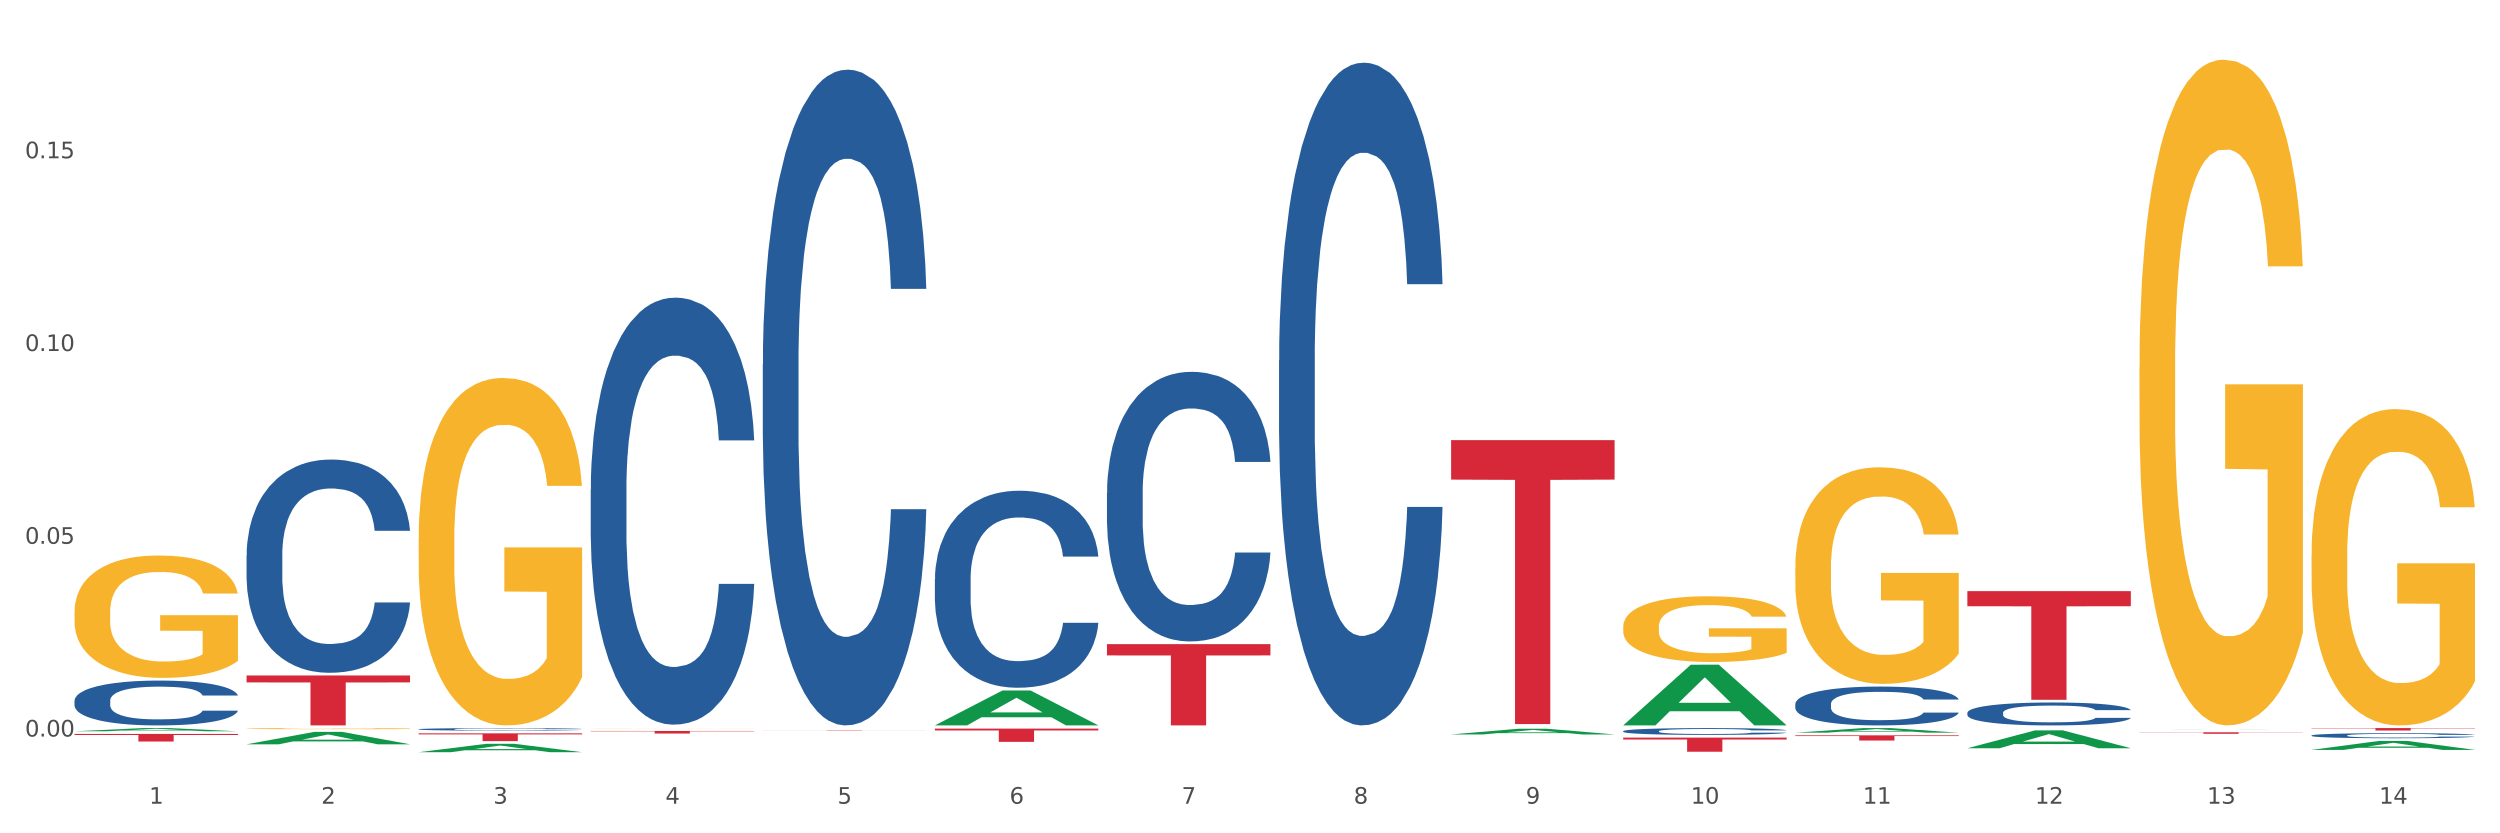 <?xml version="1.0" encoding="utf-8" standalone="no"?>
<!DOCTYPE svg PUBLIC "-//W3C//DTD SVG 1.1//EN"
  "http://www.w3.org/Graphics/SVG/1.1/DTD/svg11.dtd">
<svg xmlns:xlink="http://www.w3.org/1999/xlink" width="1080pt" height="360pt" viewBox="0 0 1080 360" xmlns="http://www.w3.org/2000/svg" version="1.1">
 <rect x="0" y="0" width="1080" height="360" fill="#333333" stroke="none"/>
 <defs>
  <style type="text/css">*{stroke-linejoin: round; stroke-linecap: butt}</style>
 </defs>
 <g id="figure_1">
  <g id="patch_1">
   <path d="M 0 360 
L 1080 360 
L 1080 0 
L 0 0 
z
" style="fill: #ffffff; stroke: #ffffff; stroke-linejoin: miter"/>
  </g>
  <g id="axes_1">
   <g id="matplotlib.axis_1">
    <g id="xtick_1">
     <g id="text_1">
      <!-- 1 -->
      <g style="fill: #4d4d4d" transform="translate(64.432 347.204) scale(0.096 -0.096)">
       <defs>
        <path id="DejaVuSans-31" d="M 794 531 
L 1825 531 
L 1825 4091 
L 703 3866 
L 703 4441 
L 1819 4666 
L 2450 4666 
L 2450 531 
L 3481 531 
L 3481 0 
L 794 0 
L 794 531 
z
" transform="scale(0.016)"/>
       </defs>
       <use xlink:href="#DejaVuSans-31"/>
      </g>
     </g>
    </g>
    <g id="xtick_2">
     <g id="text_2">
      <!-- 2 -->
      <g style="fill: #4d4d4d" transform="translate(138.771 347.204) scale(0.096 -0.096)">
       <defs>
        <path id="DejaVuSans-32" d="M 1228 531 
L 3431 531 
L 3431 0 
L 469 0 
L 469 531 
Q 828 903 1448 1529 
Q 2069 2156 2228 2338 
Q 2531 2678 2651 2914 
Q 2772 3150 2772 3378 
Q 2772 3750 2511 3984 
Q 2250 4219 1831 4219 
Q 1534 4219 1204 4116 
Q 875 4013 500 3803 
L 500 4441 
Q 881 4594 1212 4672 
Q 1544 4750 1819 4750 
Q 2544 4750 2975 4387 
Q 3406 4025 3406 3419 
Q 3406 3131 3298 2873 
Q 3191 2616 2906 2266 
Q 2828 2175 2409 1742 
Q 1991 1309 1228 531 
z
" transform="scale(0.016)"/>
       </defs>
       <use xlink:href="#DejaVuSans-32"/>
      </g>
     </g>
    </g>
    <g id="xtick_3">
     <g id="text_3">
      <!-- 3 -->
      <g style="fill: #4d4d4d" transform="translate(213.109 347.204) scale(0.096 -0.096)">
       <defs>
        <path id="DejaVuSans-33" d="M 2597 2516 
Q 3050 2419 3304 2112 
Q 3559 1806 3559 1356 
Q 3559 666 3084 287 
Q 2609 -91 1734 -91 
Q 1441 -91 1130 -33 
Q 819 25 488 141 
L 488 750 
Q 750 597 1062 519 
Q 1375 441 1716 441 
Q 2309 441 2620 675 
Q 2931 909 2931 1356 
Q 2931 1769 2642 2001 
Q 2353 2234 1838 2234 
L 1294 2234 
L 1294 2753 
L 1863 2753 
Q 2328 2753 2575 2939 
Q 2822 3125 2822 3475 
Q 2822 3834 2567 4026 
Q 2313 4219 1838 4219 
Q 1578 4219 1281 4162 
Q 984 4106 628 3988 
L 628 4550 
Q 988 4650 1302 4700 
Q 1616 4750 1894 4750 
Q 2613 4750 3031 4423 
Q 3450 4097 3450 3541 
Q 3450 3153 3228 2886 
Q 3006 2619 2597 2516 
z
" transform="scale(0.016)"/>
       </defs>
       <use xlink:href="#DejaVuSans-33"/>
      </g>
     </g>
    </g>
    <g id="xtick_4">
     <g id="text_4">
      <!-- 4 -->
      <g style="fill: #4d4d4d" transform="translate(287.448 347.204) scale(0.096 -0.096)">
       <defs>
        <path id="DejaVuSans-34" d="M 2419 4116 
L 825 1625 
L 2419 1625 
L 2419 4116 
z
M 2253 4666 
L 3047 4666 
L 3047 1625 
L 3713 1625 
L 3713 1100 
L 3047 1100 
L 3047 0 
L 2419 0 
L 2419 1100 
L 313 1100 
L 313 1709 
L 2253 4666 
z
" transform="scale(0.016)"/>
       </defs>
       <use xlink:href="#DejaVuSans-34"/>
      </g>
     </g>
    </g>
    <g id="xtick_5">
     <g id="text_5">
      <!-- 5 -->
      <g style="fill: #4d4d4d" transform="translate(361.787 347.204) scale(0.096 -0.096)">
       <defs>
        <path id="DejaVuSans-35" d="M 691 4666 
L 3169 4666 
L 3169 4134 
L 1269 4134 
L 1269 2991 
Q 1406 3038 1543 3061 
Q 1681 3084 1819 3084 
Q 2600 3084 3056 2656 
Q 3513 2228 3513 1497 
Q 3513 744 3044 326 
Q 2575 -91 1722 -91 
Q 1428 -91 1123 -41 
Q 819 9 494 109 
L 494 744 
Q 775 591 1075 516 
Q 1375 441 1709 441 
Q 2250 441 2565 725 
Q 2881 1009 2881 1497 
Q 2881 1984 2565 2268 
Q 2250 2553 1709 2553 
Q 1456 2553 1204 2497 
Q 953 2441 691 2322 
L 691 4666 
z
" transform="scale(0.016)"/>
       </defs>
       <use xlink:href="#DejaVuSans-35"/>
      </g>
     </g>
    </g>
    <g id="xtick_6">
     <g id="text_6">
      <!-- 6 -->
      <g style="fill: #4d4d4d" transform="translate(436.125 347.204) scale(0.096 -0.096)">
       <defs>
        <path id="DejaVuSans-36" d="M 2113 2584 
Q 1688 2584 1439 2293 
Q 1191 2003 1191 1497 
Q 1191 994 1439 701 
Q 1688 409 2113 409 
Q 2538 409 2786 701 
Q 3034 994 3034 1497 
Q 3034 2003 2786 2293 
Q 2538 2584 2113 2584 
z
M 3366 4563 
L 3366 3988 
Q 3128 4100 2886 4159 
Q 2644 4219 2406 4219 
Q 1781 4219 1451 3797 
Q 1122 3375 1075 2522 
Q 1259 2794 1537 2939 
Q 1816 3084 2150 3084 
Q 2853 3084 3261 2657 
Q 3669 2231 3669 1497 
Q 3669 778 3244 343 
Q 2819 -91 2113 -91 
Q 1303 -91 875 529 
Q 447 1150 447 2328 
Q 447 3434 972 4092 
Q 1497 4750 2381 4750 
Q 2619 4750 2861 4703 
Q 3103 4656 3366 4563 
z
" transform="scale(0.016)"/>
       </defs>
       <use xlink:href="#DejaVuSans-36"/>
      </g>
     </g>
    </g>
    <g id="xtick_7">
     <g id="text_7">
      <!-- 7 -->
      <g style="fill: #4d4d4d" transform="translate(510.464 347.204) scale(0.096 -0.096)">
       <defs>
        <path id="DejaVuSans-37" d="M 525 4666 
L 3525 4666 
L 3525 4397 
L 1831 0 
L 1172 0 
L 2766 4134 
L 525 4134 
L 525 4666 
z
" transform="scale(0.016)"/>
       </defs>
       <use xlink:href="#DejaVuSans-37"/>
      </g>
     </g>
    </g>
    <g id="xtick_8">
     <g id="text_8">
      <!-- 8 -->
      <g style="fill: #4d4d4d" transform="translate(584.803 347.204) scale(0.096 -0.096)">
       <defs>
        <path id="DejaVuSans-38" d="M 2034 2216 
Q 1584 2216 1326 1975 
Q 1069 1734 1069 1313 
Q 1069 891 1326 650 
Q 1584 409 2034 409 
Q 2484 409 2743 651 
Q 3003 894 3003 1313 
Q 3003 1734 2745 1975 
Q 2488 2216 2034 2216 
z
M 1403 2484 
Q 997 2584 770 2862 
Q 544 3141 544 3541 
Q 544 4100 942 4425 
Q 1341 4750 2034 4750 
Q 2731 4750 3128 4425 
Q 3525 4100 3525 3541 
Q 3525 3141 3298 2862 
Q 3072 2584 2669 2484 
Q 3125 2378 3379 2068 
Q 3634 1759 3634 1313 
Q 3634 634 3220 271 
Q 2806 -91 2034 -91 
Q 1263 -91 848 271 
Q 434 634 434 1313 
Q 434 1759 690 2068 
Q 947 2378 1403 2484 
z
M 1172 3481 
Q 1172 3119 1398 2916 
Q 1625 2713 2034 2713 
Q 2441 2713 2670 2916 
Q 2900 3119 2900 3481 
Q 2900 3844 2670 4047 
Q 2441 4250 2034 4250 
Q 1625 4250 1398 4047 
Q 1172 3844 1172 3481 
z
" transform="scale(0.016)"/>
       </defs>
       <use xlink:href="#DejaVuSans-38"/>
      </g>
     </g>
    </g>
    <g id="xtick_9">
     <g id="text_9">
      <!-- 9 -->
      <g style="fill: #4d4d4d" transform="translate(659.142 347.204) scale(0.096 -0.096)">
       <defs>
        <path id="DejaVuSans-39" d="M 703 97 
L 703 672 
Q 941 559 1184 500 
Q 1428 441 1663 441 
Q 2288 441 2617 861 
Q 2947 1281 2994 2138 
Q 2813 1869 2534 1725 
Q 2256 1581 1919 1581 
Q 1219 1581 811 2004 
Q 403 2428 403 3163 
Q 403 3881 828 4315 
Q 1253 4750 1959 4750 
Q 2769 4750 3195 4129 
Q 3622 3509 3622 2328 
Q 3622 1225 3098 567 
Q 2575 -91 1691 -91 
Q 1453 -91 1209 -44 
Q 966 3 703 97 
z
M 1959 2075 
Q 2384 2075 2632 2365 
Q 2881 2656 2881 3163 
Q 2881 3666 2632 3958 
Q 2384 4250 1959 4250 
Q 1534 4250 1286 3958 
Q 1038 3666 1038 3163 
Q 1038 2656 1286 2365 
Q 1534 2075 1959 2075 
z
" transform="scale(0.016)"/>
       </defs>
       <use xlink:href="#DejaVuSans-39"/>
      </g>
     </g>
    </g>
    <g id="xtick_10">
     <g id="text_10">
      <!-- 10 -->
      <g style="fill: #4d4d4d" transform="translate(730.426 347.204) scale(0.096 -0.096)">
       <defs>
        <path id="DejaVuSans-30" d="M 2034 4250 
Q 1547 4250 1301 3770 
Q 1056 3291 1056 2328 
Q 1056 1369 1301 889 
Q 1547 409 2034 409 
Q 2525 409 2770 889 
Q 3016 1369 3016 2328 
Q 3016 3291 2770 3770 
Q 2525 4250 2034 4250 
z
M 2034 4750 
Q 2819 4750 3233 4129 
Q 3647 3509 3647 2328 
Q 3647 1150 3233 529 
Q 2819 -91 2034 -91 
Q 1250 -91 836 529 
Q 422 1150 422 2328 
Q 422 3509 836 4129 
Q 1250 4750 2034 4750 
z
" transform="scale(0.016)"/>
       </defs>
       <use xlink:href="#DejaVuSans-31"/>
       <use xlink:href="#DejaVuSans-30" transform="translate(63.623 0)"/>
      </g>
     </g>
    </g>
    <g id="xtick_11">
     <g id="text_11">
      <!-- 11 -->
      <g style="fill: #4d4d4d" transform="translate(804.765 347.204) scale(0.096 -0.096)">
       <use xlink:href="#DejaVuSans-31"/>
       <use xlink:href="#DejaVuSans-31" transform="translate(63.623 0)"/>
      </g>
     </g>
    </g>
    <g id="xtick_12">
     <g id="text_12">
      <!-- 12 -->
      <g style="fill: #4d4d4d" transform="translate(879.104 347.204) scale(0.096 -0.096)">
       <use xlink:href="#DejaVuSans-31"/>
       <use xlink:href="#DejaVuSans-32" transform="translate(63.623 0)"/>
      </g>
     </g>
    </g>
    <g id="xtick_13">
     <g id="text_13">
      <!-- 13 -->
      <g style="fill: #4d4d4d" transform="translate(953.442 347.204) scale(0.096 -0.096)">
       <use xlink:href="#DejaVuSans-31"/>
       <use xlink:href="#DejaVuSans-33" transform="translate(63.623 0)"/>
      </g>
     </g>
    </g>
    <g id="xtick_14">
     <g id="text_14">
      <!-- 14 -->
      <g style="fill: #4d4d4d" transform="translate(1027.781 347.204) scale(0.096 -0.096)">
       <use xlink:href="#DejaVuSans-31"/>
       <use xlink:href="#DejaVuSans-34" transform="translate(63.623 0)"/>
      </g>
     </g>
    </g>
    <g id="xtick_15"/>
    <g id="xtick_16"/>
    <g id="xtick_17"/>
    <g id="xtick_18"/>
    <g id="xtick_19"/>
    <g id="xtick_20"/>
    <g id="xtick_21"/>
    <g id="xtick_22"/>
    <g id="xtick_23"/>
    <g id="xtick_24"/>
    <g id="xtick_25"/>
    <g id="xtick_26"/>
    <g id="xtick_27"/>
   </g>
   <g id="matplotlib.axis_2">
    <g id="ytick_1">
     <g id="text_15">
      <!-- 0.00 -->
      <g style="fill: #4d4d4d" transform="translate(10.8 318.184) scale(0.096 -0.096)">
       <defs>
        <path id="DejaVuSans-2e" d="M 684 794 
L 1344 794 
L 1344 0 
L 684 0 
L 684 794 
z
" transform="scale(0.016)"/>
       </defs>
       <use xlink:href="#DejaVuSans-30"/>
       <use xlink:href="#DejaVuSans-2e" transform="translate(63.623 0)"/>
       <use xlink:href="#DejaVuSans-30" transform="translate(95.41 0)"/>
       <use xlink:href="#DejaVuSans-30" transform="translate(159.033 0)"/>
      </g>
     </g>
    </g>
    <g id="ytick_2">
     <g id="text_16">
      <!-- 0.05 -->
      <g style="fill: #4d4d4d" transform="translate(10.8 234.913) scale(0.096 -0.096)">
       <use xlink:href="#DejaVuSans-30"/>
       <use xlink:href="#DejaVuSans-2e" transform="translate(63.623 0)"/>
       <use xlink:href="#DejaVuSans-30" transform="translate(95.41 0)"/>
       <use xlink:href="#DejaVuSans-35" transform="translate(159.033 0)"/>
      </g>
     </g>
    </g>
    <g id="ytick_3">
     <g id="text_17">
      <!-- 0.10 -->
      <g style="fill: #4d4d4d" transform="translate(10.8 151.643) scale(0.096 -0.096)">
       <use xlink:href="#DejaVuSans-30"/>
       <use xlink:href="#DejaVuSans-2e" transform="translate(63.623 0)"/>
       <use xlink:href="#DejaVuSans-31" transform="translate(95.41 0)"/>
       <use xlink:href="#DejaVuSans-30" transform="translate(159.033 0)"/>
      </g>
     </g>
    </g>
    <g id="ytick_4">
     <g id="text_18">
      <!-- 0.15 -->
      <g style="fill: #4d4d4d" transform="translate(10.8 68.372) scale(0.096 -0.096)">
       <use xlink:href="#DejaVuSans-30"/>
       <use xlink:href="#DejaVuSans-2e" transform="translate(63.623 0)"/>
       <use xlink:href="#DejaVuSans-31" transform="translate(95.41 0)"/>
       <use xlink:href="#DejaVuSans-35" transform="translate(159.033 0)"/>
      </g>
     </g>
    </g>
    <g id="ytick_5"/>
    <g id="ytick_6"/>
    <g id="ytick_7"/>
    <g id="ytick_8"/>
   </g>
   <g id="PolyCollection_1">
    <path d="M 32.175 315.915 
L 32.248 315.914 
L 61.37 314.538 
L 73.456 314.537 
L 102.797 315.918 
L 88.818 315.918 
L 82.484 315.596 
L 52.415 315.596 
L 52.197 315.601 
L 46.081 315.918 
L 32.175 315.918 
L 32.175 315.915 
L 56.201 315.404 
L 78.698 315.403 
L 67.559 314.831 
L 67.413 314.828 
L 67.267 314.832 
L 56.128 315.403 
L 56.201 315.404 
L 32.175 315.915 
z
" clip-path="url(#p7102b5994c)" style="fill: #109648"/>
    <path d="M 180.852 315.03 
L 180.936 315.029 
L 180.936 315.001 
L 181.186 314.963 
L 182.105 314.893 
L 183.273 314.84 
L 185.277 314.777 
L 186.362 314.751 
L 187.781 314.722 
L 190.703 314.675 
L 194.042 314.635 
L 196.379 314.613 
L 198.132 314.599 
L 202.056 314.574 
L 204.31 314.563 
L 206.647 314.554 
L 208.65 314.548 
L 211.989 314.541 
L 214.661 314.538 
L 217.749 314.537 
L 220.337 314.538 
L 223.76 314.542 
L 228.768 314.554 
L 230.688 314.561 
L 233.276 314.573 
L 235.947 314.589 
L 238.118 314.605 
L 240.622 314.628 
L 243.21 314.658 
L 245.714 314.696 
L 247.467 314.731 
L 248.886 314.768 
L 250.139 314.813 
L 251.057 314.863 
L 251.474 314.904 
L 236.198 314.904 
L 235.78 314.867 
L 234.946 314.827 
L 234.111 314.799 
L 233.193 314.777 
L 231.774 314.752 
L 230.521 314.736 
L 228.434 314.717 
L 226.514 314.705 
L 224.928 314.698 
L 223.008 314.692 
L 218.918 314.686 
L 215.996 314.686 
L 214.16 314.688 
L 211.906 314.693 
L 209.986 314.7 
L 207.732 314.712 
L 205.979 314.725 
L 204.226 314.742 
L 203.224 314.754 
L 201.722 314.776 
L 200.72 314.794 
L 199.384 314.826 
L 198.633 314.848 
L 197.297 314.905 
L 196.713 314.947 
L 196.463 314.976 
L 196.296 315.008 
L 196.296 315.165 
L 196.797 315.235 
L 197.214 315.265 
L 197.882 315.299 
L 199.134 315.343 
L 200.97 315.386 
L 202.89 315.417 
L 204.476 315.436 
L 205.979 315.45 
L 207.482 315.462 
L 209.318 315.472 
L 210.821 315.478 
L 213.075 315.484 
L 215.746 315.487 
L 217.833 315.487 
L 222.09 315.482 
L 224.01 315.477 
L 225.847 315.47 
L 227.85 315.459 
L 229.436 315.446 
L 230.354 315.437 
L 231.857 315.418 
L 233.026 315.398 
L 234.027 315.375 
L 234.695 315.355 
L 235.447 315.325 
L 236.031 315.291 
L 236.198 315.273 
L 251.474 315.273 
L 251.14 315.309 
L 250.556 315.344 
L 249.387 315.391 
L 248.469 315.418 
L 247.05 315.452 
L 245.547 315.48 
L 243.46 315.511 
L 241.54 315.534 
L 239.537 315.554 
L 237.367 315.572 
L 233.443 315.597 
L 232.024 315.604 
L 229.019 315.616 
L 226.681 315.623 
L 223.259 315.63 
L 219.753 315.634 
L 216.08 315.635 
L 212.824 315.633 
L 209.235 315.627 
L 206.981 315.621 
L 204.476 315.612 
L 201.555 315.598 
L 198.8 315.581 
L 196.212 315.561 
L 193.791 315.538 
L 191.538 315.512 
L 188.616 315.469 
L 186.445 315.426 
L 184.859 315.387 
L 183.774 315.354 
L 182.689 315.312 
L 182.105 315.283 
L 181.186 315.213 
L 180.852 315.148 
L 180.852 315.03 
z
" clip-path="url(#p7102b5994c)" style="fill: #255c99"/>
    <path d="M 32.175 264.411 
L 32.258 264.362 
L 32.258 262.624 
L 32.425 261.127 
L 33.259 257.505 
L 34.51 254.511 
L 35.427 252.917 
L 36.344 251.613 
L 37.428 250.309 
L 38.762 248.957 
L 41.18 246.977 
L 42.681 245.963 
L 44.515 244.9 
L 47.85 243.355 
L 50.268 242.485 
L 52.77 241.761 
L 56.855 240.892 
L 59.523 240.505 
L 62.358 240.216 
L 65.777 240.022 
L 68.361 239.974 
L 74.031 240.119 
L 78.867 240.554 
L 81.202 240.892 
L 84.203 241.471 
L 85.788 241.858 
L 88.372 242.63 
L 91.04 243.644 
L 92.875 244.514 
L 95.626 246.156 
L 97.711 247.798 
L 99.628 249.826 
L 100.629 251.227 
L 101.379 252.53 
L 102.046 254.028 
L 102.713 256.394 
L 87.705 256.394 
L 87.122 254.704 
L 86.204 253.11 
L 84.87 251.565 
L 83.703 250.599 
L 81.702 249.391 
L 79.868 248.619 
L 77.95 248.039 
L 75.615 247.556 
L 73.781 247.315 
L 71.196 247.122 
L 66.11 247.17 
L 62.692 247.556 
L 60.357 248.039 
L 58.856 248.474 
L 57.522 248.957 
L 56.021 249.633 
L 54.27 250.647 
L 53.02 251.565 
L 51.769 252.724 
L 50.768 253.883 
L 49.851 255.235 
L 49.101 256.684 
L 48.517 258.181 
L 48.017 260.016 
L 47.6 263.059 
L 47.6 269.675 
L 47.767 271.172 
L 48.184 273.152 
L 48.684 274.649 
L 49.518 276.436 
L 50.268 277.643 
L 51.686 279.382 
L 53.27 280.831 
L 54.52 281.748 
L 55.771 282.521 
L 57.939 283.583 
L 60.357 284.453 
L 62.441 284.984 
L 65.276 285.467 
L 67.194 285.66 
L 68.862 285.757 
L 72.947 285.757 
L 75.865 285.612 
L 79.117 285.274 
L 81.619 284.839 
L 83.703 284.308 
L 86.038 283.439 
L 87.538 282.618 
L 87.538 272.524 
L 69.195 272.476 
L 69.195 265.763 
L 102.797 265.763 
L 102.797 285.467 
L 101.379 286.481 
L 99.795 287.399 
L 98.128 288.22 
L 95.626 289.234 
L 92.625 290.2 
L 89.956 290.876 
L 87.122 291.455 
L 83.786 291.987 
L 79.451 292.469 
L 76.783 292.663 
L 73.447 292.808 
L 69.529 292.856 
L 66.11 292.759 
L 62.775 292.518 
L 59.273 292.083 
L 55.855 291.455 
L 53.27 290.828 
L 50.685 290.055 
L 47.934 289.041 
L 45.766 288.075 
L 44.098 287.205 
L 42.264 286.095 
L 40.263 284.646 
L 38.762 283.342 
L 37.428 281.99 
L 36.01 280.251 
L 35.01 278.754 
L 34.009 276.871 
L 33.426 275.47 
L 32.759 273.297 
L 32.258 270.254 
L 32.175 264.411 
z
" clip-path="url(#p7102b5994c)" style="fill: #f7b32b"/>
    <path d="M 329.53 157.38 
L 329.613 157.121 
L 329.613 149.877 
L 329.864 140.047 
L 330.782 121.937 
L 331.951 108.225 
L 333.954 92.185 
L 335.039 85.459 
L 336.458 77.956 
L 339.38 65.797 
L 342.719 55.449 
L 345.057 49.757 
L 346.81 46.135 
L 350.733 39.668 
L 352.987 36.822 
L 355.324 34.493 
L 357.328 32.941 
L 360.667 31.13 
L 363.338 30.354 
L 366.427 30.095 
L 369.015 30.354 
L 372.437 31.389 
L 377.446 34.493 
L 379.366 36.304 
L 381.954 39.409 
L 384.625 43.548 
L 386.795 47.687 
L 389.3 53.638 
L 391.887 61.399 
L 394.392 71.23 
L 396.145 80.285 
L 397.564 89.857 
L 398.816 101.499 
L 399.734 114.176 
L 400.152 124.783 
L 384.875 124.783 
L 384.458 115.21 
L 383.623 104.862 
L 382.788 97.877 
L 381.87 92.185 
L 380.451 85.718 
L 379.199 81.578 
L 377.112 76.663 
L 375.192 73.558 
L 373.606 71.747 
L 371.686 70.195 
L 367.595 68.643 
L 364.674 68.643 
L 362.837 69.16 
L 360.583 70.454 
L 358.663 72.265 
L 356.41 75.369 
L 354.656 78.733 
L 352.903 83.131 
L 351.902 86.235 
L 350.399 91.927 
L 349.397 96.583 
L 348.062 104.603 
L 347.31 110.295 
L 345.975 125.041 
L 345.391 135.907 
L 345.14 143.41 
L 344.973 151.688 
L 344.973 192.047 
L 345.474 210.157 
L 345.891 217.918 
L 346.559 226.714 
L 347.811 238.097 
L 349.648 249.222 
L 351.568 257.242 
L 353.154 262.157 
L 354.656 265.779 
L 356.159 268.625 
L 357.996 271.212 
L 359.498 272.764 
L 361.752 274.316 
L 364.423 275.093 
L 366.51 275.093 
L 370.768 273.799 
L 372.688 272.505 
L 374.524 270.695 
L 376.528 267.849 
L 378.114 264.744 
L 379.032 262.416 
L 380.534 257.5 
L 381.703 252.326 
L 382.705 246.376 
L 383.373 241.202 
L 384.124 233.44 
L 384.708 224.644 
L 384.875 219.988 
L 400.152 219.988 
L 399.818 229.301 
L 399.233 238.356 
L 398.065 250.515 
L 397.146 257.5 
L 395.727 266.038 
L 394.225 273.282 
L 392.138 281.302 
L 390.218 287.252 
L 388.214 292.426 
L 386.044 297.083 
L 382.121 303.551 
L 380.701 305.362 
L 377.696 308.466 
L 375.359 310.277 
L 371.936 312.088 
L 368.43 313.123 
L 364.757 313.382 
L 361.502 312.864 
L 357.912 311.312 
L 355.658 309.76 
L 353.154 307.431 
L 350.232 303.809 
L 347.477 299.411 
L 344.89 294.237 
L 342.469 288.287 
L 340.215 281.56 
L 337.293 270.436 
L 335.123 259.57 
L 333.537 249.48 
L 332.452 240.943 
L 331.366 230.077 
L 330.782 222.575 
L 329.864 204.465 
L 329.53 187.649 
L 329.53 157.38 
z
" clip-path="url(#p7102b5994c)" style="fill: #255c99"/>
    <path d="M 403.869 250.237 
L 403.952 250.159 
L 403.952 247.982 
L 404.202 245.028 
L 405.121 239.586 
L 406.289 235.466 
L 408.293 230.646 
L 409.378 228.625 
L 410.797 226.371 
L 413.719 222.717 
L 417.058 219.607 
L 419.395 217.897 
L 421.148 216.809 
L 425.072 214.865 
L 427.326 214.01 
L 429.663 213.31 
L 431.666 212.844 
L 435.006 212.3 
L 437.677 212.066 
L 440.766 211.989 
L 443.353 212.066 
L 446.776 212.377 
L 451.785 213.31 
L 453.704 213.854 
L 456.292 214.787 
L 458.964 216.031 
L 461.134 217.275 
L 463.638 219.063 
L 466.226 221.395 
L 468.73 224.349 
L 470.483 227.07 
L 471.903 229.947 
L 473.155 233.445 
L 474.073 237.254 
L 474.49 240.442 
L 459.214 240.442 
L 458.797 237.565 
L 457.962 234.456 
L 457.127 232.357 
L 456.209 230.646 
L 454.79 228.703 
L 453.538 227.459 
L 451.451 225.982 
L 449.531 225.049 
L 447.945 224.505 
L 446.025 224.038 
L 441.934 223.572 
L 439.012 223.572 
L 437.176 223.727 
L 434.922 224.116 
L 433.002 224.66 
L 430.748 225.593 
L 428.995 226.604 
L 427.242 227.925 
L 426.24 228.858 
L 424.738 230.569 
L 423.736 231.968 
L 422.401 234.378 
L 421.649 236.088 
L 420.314 240.519 
L 419.729 243.784 
L 419.479 246.039 
L 419.312 248.527 
L 419.312 260.654 
L 419.813 266.096 
L 420.23 268.428 
L 420.898 271.071 
L 422.15 274.492 
L 423.987 277.835 
L 425.907 280.244 
L 427.493 281.722 
L 428.995 282.81 
L 430.498 283.665 
L 432.334 284.442 
L 433.837 284.909 
L 436.091 285.375 
L 438.762 285.609 
L 440.849 285.609 
L 445.106 285.22 
L 447.026 284.831 
L 448.863 284.287 
L 450.866 283.432 
L 452.452 282.499 
L 453.371 281.799 
L 454.873 280.322 
L 456.042 278.767 
L 457.044 276.979 
L 457.711 275.425 
L 458.463 273.092 
L 459.047 270.449 
L 459.214 269.05 
L 474.49 269.05 
L 474.156 271.849 
L 473.572 274.569 
L 472.403 278.223 
L 471.485 280.322 
L 470.066 282.888 
L 468.563 285.064 
L 466.477 287.474 
L 464.557 289.262 
L 462.553 290.817 
L 460.383 292.216 
L 456.459 294.16 
L 455.04 294.704 
L 452.035 295.637 
L 449.698 296.181 
L 446.275 296.725 
L 442.769 297.036 
L 439.096 297.114 
L 435.84 296.959 
L 432.251 296.492 
L 429.997 296.026 
L 427.493 295.326 
L 424.571 294.238 
L 421.816 292.916 
L 419.228 291.361 
L 416.808 289.573 
L 414.554 287.552 
L 411.632 284.209 
L 409.462 280.944 
L 407.875 277.912 
L 406.79 275.347 
L 405.705 272.082 
L 405.121 269.827 
L 404.202 264.385 
L 403.869 259.332 
L 403.869 250.237 
z
" clip-path="url(#p7102b5994c)" style="fill: #255c99"/>
    <path d="M 478.207 212.964 
L 478.291 212.857 
L 478.291 209.879 
L 478.541 205.837 
L 479.459 198.39 
L 480.628 192.753 
L 482.632 186.157 
L 483.717 183.392 
L 485.136 180.307 
L 488.058 175.307 
L 491.397 171.052 
L 493.734 168.712 
L 495.487 167.223 
L 499.41 164.563 
L 501.664 163.393 
L 504.002 162.436 
L 506.005 161.798 
L 509.344 161.053 
L 512.016 160.734 
L 515.104 160.628 
L 517.692 160.734 
L 521.115 161.159 
L 526.123 162.436 
L 528.043 163.181 
L 530.631 164.457 
L 533.302 166.159 
L 535.473 167.861 
L 537.977 170.308 
L 540.565 173.499 
L 543.069 177.541 
L 544.822 181.264 
L 546.241 185.2 
L 547.493 189.987 
L 548.412 195.199 
L 548.829 199.56 
L 533.553 199.56 
L 533.135 195.625 
L 532.301 191.37 
L 531.466 188.498 
L 530.548 186.157 
L 529.128 183.498 
L 527.876 181.796 
L 525.789 179.775 
L 523.869 178.498 
L 522.283 177.754 
L 520.363 177.116 
L 516.273 176.477 
L 513.351 176.477 
L 511.515 176.69 
L 509.261 177.222 
L 507.341 177.967 
L 505.087 179.243 
L 503.334 180.626 
L 501.581 182.434 
L 500.579 183.711 
L 499.077 186.051 
L 498.075 187.966 
L 496.739 191.263 
L 495.988 193.604 
L 494.652 199.667 
L 494.068 204.135 
L 493.818 207.219 
L 493.651 210.623 
L 493.651 227.218 
L 494.151 234.664 
L 494.569 237.855 
L 495.237 241.472 
L 496.489 246.152 
L 498.325 250.726 
L 500.245 254.024 
L 501.831 256.045 
L 503.334 257.534 
L 504.837 258.704 
L 506.673 259.768 
L 508.176 260.406 
L 510.429 261.045 
L 513.101 261.364 
L 515.188 261.364 
L 519.445 260.832 
L 521.365 260.3 
L 523.202 259.555 
L 525.205 258.385 
L 526.791 257.109 
L 527.709 256.151 
L 529.212 254.13 
L 530.381 252.003 
L 531.382 249.556 
L 532.05 247.429 
L 532.801 244.238 
L 533.386 240.621 
L 533.553 238.706 
L 548.829 238.706 
L 548.495 242.536 
L 547.911 246.259 
L 546.742 251.258 
L 545.824 254.13 
L 544.405 257.641 
L 542.902 260.619 
L 540.815 263.917 
L 538.895 266.363 
L 536.892 268.491 
L 534.721 270.406 
L 530.798 273.065 
L 529.379 273.81 
L 526.374 275.086 
L 524.036 275.831 
L 520.614 276.575 
L 517.108 277.001 
L 513.435 277.107 
L 510.179 276.894 
L 506.59 276.256 
L 504.336 275.618 
L 501.831 274.661 
L 498.91 273.171 
L 496.155 271.363 
L 493.567 269.235 
L 491.146 266.789 
L 488.892 264.023 
L 485.971 259.449 
L 483.8 254.981 
L 482.214 250.833 
L 481.129 247.322 
L 480.044 242.855 
L 479.459 239.77 
L 478.541 232.324 
L 478.207 225.409 
L 478.207 212.964 
z
" clip-path="url(#p7102b5994c)" style="fill: #255c99"/>
    <path d="M 552.546 155.72 
L 552.629 155.458 
L 552.629 148.137 
L 552.88 138.202 
L 553.798 119.899 
L 554.967 106.042 
L 556.97 89.831 
L 558.055 83.033 
L 559.475 75.451 
L 562.396 63.162 
L 565.735 52.704 
L 568.073 46.951 
L 569.826 43.291 
L 573.749 36.754 
L 576.003 33.878 
L 578.34 31.525 
L 580.344 29.956 
L 583.683 28.126 
L 586.354 27.342 
L 589.443 27.08 
L 592.031 27.342 
L 595.453 28.387 
L 600.462 31.525 
L 602.382 33.355 
L 604.97 36.493 
L 607.641 40.676 
L 609.811 44.86 
L 612.316 50.873 
L 614.903 58.717 
L 617.408 68.653 
L 619.161 77.804 
L 620.58 87.478 
L 621.832 99.244 
L 622.75 112.055 
L 623.168 122.775 
L 607.891 122.775 
L 607.474 113.101 
L 606.639 102.643 
L 605.804 95.583 
L 604.886 89.831 
L 603.467 83.295 
L 602.215 79.111 
L 600.128 74.143 
L 598.208 71.006 
L 596.622 69.176 
L 594.702 67.607 
L 590.612 66.038 
L 587.69 66.038 
L 585.853 66.561 
L 583.6 67.868 
L 581.68 69.699 
L 579.426 72.836 
L 577.673 76.235 
L 575.92 80.68 
L 574.918 83.818 
L 573.415 89.57 
L 572.414 94.276 
L 571.078 102.381 
L 570.327 108.134 
L 568.991 123.037 
L 568.407 134.018 
L 568.156 141.601 
L 567.989 149.968 
L 567.989 190.756 
L 568.49 209.058 
L 568.908 216.902 
L 569.575 225.792 
L 570.827 237.296 
L 572.664 248.539 
L 574.584 256.644 
L 576.17 261.612 
L 577.673 265.272 
L 579.175 268.149 
L 581.012 270.763 
L 582.514 272.332 
L 584.768 273.901 
L 587.439 274.685 
L 589.526 274.685 
L 593.784 273.378 
L 595.704 272.07 
L 597.54 270.24 
L 599.544 267.364 
L 601.13 264.227 
L 602.048 261.873 
L 603.551 256.906 
L 604.719 251.676 
L 605.721 245.663 
L 606.389 240.433 
L 607.14 232.59 
L 607.724 223.7 
L 607.891 218.994 
L 623.168 218.994 
L 622.834 228.406 
L 622.249 237.557 
L 621.081 249.846 
L 620.163 256.906 
L 618.743 265.534 
L 617.241 272.855 
L 615.154 280.96 
L 613.234 286.974 
L 611.23 292.203 
L 609.06 296.909 
L 605.137 303.446 
L 603.718 305.276 
L 600.712 308.414 
L 598.375 310.244 
L 594.952 312.074 
L 591.446 313.12 
L 587.773 313.382 
L 584.518 312.859 
L 580.928 311.29 
L 578.674 309.721 
L 576.17 307.368 
L 573.248 303.707 
L 570.494 299.263 
L 567.906 294.033 
L 565.485 288.02 
L 563.231 281.222 
L 560.309 269.979 
L 558.139 258.997 
L 556.553 248.8 
L 555.468 240.172 
L 554.382 229.191 
L 553.798 221.608 
L 552.88 203.306 
L 552.546 186.311 
L 552.546 155.72 
z
" clip-path="url(#p7102b5994c)" style="fill: #255c99"/>
    <path d="M 701.223 315.857 
L 701.307 315.855 
L 701.307 315.78 
L 701.557 315.678 
L 702.476 315.49 
L 703.644 315.347 
L 705.648 315.181 
L 706.733 315.111 
L 708.152 315.033 
L 711.074 314.907 
L 714.413 314.8 
L 716.75 314.741 
L 718.503 314.703 
L 722.427 314.636 
L 724.681 314.606 
L 727.018 314.582 
L 729.021 314.566 
L 732.36 314.547 
L 735.032 314.539 
L 738.12 314.537 
L 740.708 314.539 
L 744.131 314.55 
L 749.139 314.582 
L 751.059 314.601 
L 753.647 314.633 
L 756.318 314.676 
L 758.489 314.719 
L 760.993 314.781 
L 763.581 314.861 
L 766.085 314.963 
L 767.838 315.057 
L 769.257 315.157 
L 770.51 315.278 
L 771.428 315.409 
L 771.845 315.519 
L 756.569 315.519 
L 756.151 315.42 
L 755.317 315.312 
L 754.482 315.24 
L 753.564 315.181 
L 752.145 315.114 
L 750.892 315.071 
L 748.805 315.02 
L 746.885 314.988 
L 745.299 314.969 
L 743.379 314.953 
L 739.289 314.937 
L 736.367 314.937 
L 734.531 314.942 
L 732.277 314.955 
L 730.357 314.974 
L 728.103 315.006 
L 726.35 315.041 
L 724.597 315.087 
L 723.595 315.119 
L 722.093 315.178 
L 721.091 315.227 
L 719.755 315.31 
L 719.004 315.369 
L 717.668 315.522 
L 717.084 315.635 
L 716.834 315.712 
L 716.667 315.798 
L 716.667 316.217 
L 717.168 316.405 
L 717.585 316.486 
L 718.253 316.577 
L 719.505 316.695 
L 721.341 316.81 
L 723.261 316.894 
L 724.847 316.945 
L 726.35 316.982 
L 727.853 317.012 
L 729.689 317.039 
L 731.192 317.055 
L 733.446 317.071 
L 736.117 317.079 
L 738.204 317.079 
L 742.461 317.065 
L 744.381 317.052 
L 746.218 317.033 
L 748.221 317.004 
L 749.807 316.971 
L 750.725 316.947 
L 752.228 316.896 
L 753.397 316.843 
L 754.398 316.781 
L 755.066 316.727 
L 755.818 316.647 
L 756.402 316.555 
L 756.569 316.507 
L 771.845 316.507 
L 771.511 316.604 
L 770.927 316.698 
L 769.758 316.824 
L 768.84 316.896 
L 767.421 316.985 
L 765.918 317.06 
L 763.831 317.143 
L 761.911 317.205 
L 759.908 317.259 
L 757.738 317.307 
L 753.814 317.374 
L 752.395 317.393 
L 749.39 317.425 
L 747.052 317.444 
L 743.63 317.463 
L 740.124 317.473 
L 736.451 317.476 
L 733.195 317.471 
L 729.606 317.455 
L 727.352 317.439 
L 724.847 317.414 
L 721.926 317.377 
L 719.171 317.331 
L 716.583 317.278 
L 714.162 317.216 
L 711.908 317.146 
L 708.987 317.031 
L 706.816 316.918 
L 705.23 316.813 
L 704.145 316.725 
L 703.06 316.612 
L 702.476 316.534 
L 701.557 316.346 
L 701.223 316.171 
L 701.223 315.857 
z
" clip-path="url(#p7102b5994c)" style="fill: #255c99"/>
    <path d="M 775.562 304.136 
L 775.646 304.121 
L 775.646 303.691 
L 775.896 303.109 
L 776.814 302.036 
L 777.983 301.223 
L 779.986 300.272 
L 781.072 299.874 
L 782.491 299.429 
L 785.412 298.708 
L 788.752 298.095 
L 791.089 297.758 
L 792.842 297.543 
L 796.765 297.16 
L 799.019 296.991 
L 801.357 296.853 
L 803.36 296.761 
L 806.699 296.654 
L 809.37 296.608 
L 812.459 296.593 
L 815.047 296.608 
L 818.469 296.669 
L 823.478 296.853 
L 825.398 296.961 
L 827.986 297.145 
L 830.657 297.39 
L 832.828 297.635 
L 835.332 297.988 
L 837.92 298.448 
L 840.424 299.03 
L 842.177 299.567 
L 843.596 300.134 
L 844.848 300.824 
L 845.766 301.576 
L 846.184 302.204 
L 830.908 302.204 
L 830.49 301.637 
L 829.655 301.024 
L 828.821 300.61 
L 827.902 300.272 
L 826.483 299.889 
L 825.231 299.644 
L 823.144 299.352 
L 821.224 299.168 
L 819.638 299.061 
L 817.718 298.969 
L 813.628 298.877 
L 810.706 298.877 
L 808.87 298.908 
L 806.616 298.984 
L 804.696 299.092 
L 802.442 299.276 
L 800.689 299.475 
L 798.936 299.736 
L 797.934 299.92 
L 796.431 300.257 
L 795.43 300.533 
L 794.094 301.008 
L 793.343 301.346 
L 792.007 302.22 
L 791.423 302.864 
L 791.172 303.308 
L 791.005 303.799 
L 791.005 306.191 
L 791.506 307.264 
L 791.924 307.724 
L 792.591 308.245 
L 793.844 308.92 
L 795.68 309.579 
L 797.6 310.054 
L 799.186 310.346 
L 800.689 310.56 
L 802.191 310.729 
L 804.028 310.882 
L 805.53 310.974 
L 807.784 311.066 
L 810.456 311.112 
L 812.543 311.112 
L 816.8 311.036 
L 818.72 310.959 
L 820.556 310.852 
L 822.56 310.683 
L 824.146 310.499 
L 825.064 310.361 
L 826.567 310.07 
L 827.735 309.763 
L 828.737 309.41 
L 829.405 309.104 
L 830.156 308.644 
L 830.741 308.123 
L 830.908 307.847 
L 846.184 307.847 
L 845.85 308.398 
L 845.266 308.935 
L 844.097 309.656 
L 843.179 310.07 
L 841.76 310.576 
L 840.257 311.005 
L 838.17 311.48 
L 836.25 311.833 
L 834.247 312.14 
L 832.076 312.416 
L 828.153 312.799 
L 826.734 312.906 
L 823.728 313.09 
L 821.391 313.198 
L 817.969 313.305 
L 814.463 313.366 
L 810.79 313.382 
L 807.534 313.351 
L 803.944 313.259 
L 801.69 313.167 
L 799.186 313.029 
L 796.264 312.814 
L 793.51 312.554 
L 790.922 312.247 
L 788.501 311.894 
L 786.247 311.496 
L 783.325 310.836 
L 781.155 310.192 
L 779.569 309.594 
L 778.484 309.088 
L 777.399 308.444 
L 776.814 308 
L 775.896 306.927 
L 775.562 305.93 
L 775.562 304.136 
z
" clip-path="url(#p7102b5994c)" style="fill: #255c99"/>
    <path d="M 849.901 307.927 
L 849.984 307.918 
L 849.984 307.664 
L 850.235 307.321 
L 851.153 306.688 
L 852.322 306.208 
L 854.325 305.647 
L 855.41 305.412 
L 856.829 305.15 
L 859.751 304.725 
L 863.09 304.363 
L 865.428 304.164 
L 867.181 304.037 
L 871.104 303.811 
L 873.358 303.711 
L 875.695 303.63 
L 877.699 303.576 
L 881.038 303.512 
L 883.709 303.485 
L 886.798 303.476 
L 889.386 303.485 
L 892.808 303.521 
L 897.817 303.63 
L 899.737 303.693 
L 902.325 303.802 
L 904.996 303.947 
L 907.166 304.091 
L 909.671 304.299 
L 912.258 304.571 
L 914.763 304.914 
L 916.516 305.231 
L 917.935 305.566 
L 919.187 305.973 
L 920.105 306.416 
L 920.523 306.787 
L 905.246 306.787 
L 904.829 306.452 
L 903.994 306.09 
L 903.159 305.846 
L 902.241 305.647 
L 900.822 305.421 
L 899.57 305.276 
L 897.483 305.104 
L 895.563 304.996 
L 893.977 304.933 
L 892.057 304.878 
L 887.966 304.824 
L 885.045 304.824 
L 883.208 304.842 
L 880.954 304.887 
L 879.034 304.951 
L 876.78 305.059 
L 875.027 305.177 
L 873.274 305.331 
L 872.273 305.439 
L 870.77 305.638 
L 869.768 305.801 
L 868.433 306.081 
L 867.681 306.28 
L 866.346 306.796 
L 865.761 307.176 
L 865.511 307.438 
L 865.344 307.728 
L 865.344 309.139 
L 865.845 309.772 
L 866.262 310.044 
L 866.93 310.351 
L 868.182 310.749 
L 870.019 311.138 
L 871.939 311.419 
L 873.525 311.59 
L 875.027 311.717 
L 876.53 311.817 
L 878.367 311.907 
L 879.869 311.961 
L 882.123 312.016 
L 884.794 312.043 
L 886.881 312.043 
L 891.139 311.997 
L 893.059 311.952 
L 894.895 311.889 
L 896.899 311.789 
L 898.485 311.681 
L 899.403 311.599 
L 900.905 311.428 
L 902.074 311.247 
L 903.076 311.039 
L 903.744 310.858 
L 904.495 310.586 
L 905.079 310.279 
L 905.246 310.116 
L 920.523 310.116 
L 920.189 310.442 
L 919.604 310.758 
L 918.436 311.183 
L 917.517 311.428 
L 916.098 311.726 
L 914.596 311.979 
L 912.509 312.26 
L 910.589 312.468 
L 908.585 312.649 
L 906.415 312.812 
L 902.491 313.038 
L 901.072 313.101 
L 898.067 313.21 
L 895.73 313.273 
L 892.307 313.336 
L 888.801 313.372 
L 885.128 313.382 
L 881.873 313.363 
L 878.283 313.309 
L 876.029 313.255 
L 873.525 313.173 
L 870.603 313.047 
L 867.848 312.893 
L 865.261 312.712 
L 862.84 312.504 
L 860.586 312.269 
L 857.664 311.88 
L 855.494 311.5 
L 853.908 311.147 
L 852.823 310.849 
L 851.737 310.469 
L 851.153 310.206 
L 850.235 309.573 
L 849.901 308.985 
L 849.901 307.927 
z
" clip-path="url(#p7102b5994c)" style="fill: #255c99"/>
    <path d="M 998.578 317.717 
L 998.662 317.715 
L 998.662 317.659 
L 998.912 317.583 
L 999.83 317.443 
L 1000.999 317.338 
L 1003.003 317.214 
L 1004.088 317.162 
L 1005.507 317.104 
L 1008.429 317.011 
L 1011.768 316.931 
L 1014.105 316.887 
L 1015.858 316.859 
L 1019.781 316.809 
L 1022.035 316.787 
L 1024.373 316.769 
L 1026.376 316.757 
L 1029.715 316.743 
L 1032.387 316.737 
L 1035.475 316.735 
L 1038.063 316.737 
L 1041.486 316.745 
L 1046.494 316.769 
L 1048.414 316.783 
L 1051.002 316.807 
L 1053.673 316.839 
L 1055.844 316.871 
L 1058.348 316.917 
L 1060.936 316.977 
L 1063.44 317.052 
L 1065.193 317.122 
L 1066.612 317.196 
L 1067.864 317.286 
L 1068.783 317.384 
L 1069.2 317.465 
L 1053.924 317.465 
L 1053.506 317.392 
L 1052.671 317.312 
L 1051.837 317.258 
L 1050.918 317.214 
L 1049.499 317.164 
L 1048.247 317.132 
L 1046.16 317.094 
L 1044.24 317.07 
L 1042.654 317.056 
L 1040.734 317.045 
L 1036.644 317.033 
L 1033.722 317.033 
L 1031.886 317.037 
L 1029.632 317.047 
L 1027.712 317.06 
L 1025.458 317.084 
L 1023.705 317.11 
L 1021.952 317.144 
L 1020.95 317.168 
L 1019.448 317.212 
L 1018.446 317.248 
L 1017.11 317.31 
L 1016.359 317.354 
L 1015.023 317.467 
L 1014.439 317.551 
L 1014.188 317.609 
L 1014.022 317.673 
L 1014.022 317.984 
L 1014.522 318.123 
L 1014.94 318.183 
L 1015.608 318.251 
L 1016.86 318.339 
L 1018.696 318.425 
L 1020.616 318.486 
L 1022.202 318.524 
L 1023.705 318.552 
L 1025.207 318.574 
L 1027.044 318.594 
L 1028.547 318.606 
L 1030.8 318.618 
L 1033.472 318.624 
L 1035.559 318.624 
L 1039.816 318.614 
L 1041.736 318.604 
L 1043.572 318.59 
L 1045.576 318.568 
L 1047.162 318.544 
L 1048.08 318.526 
L 1049.583 318.488 
L 1050.752 318.449 
L 1051.753 318.403 
L 1052.421 318.363 
L 1053.172 318.303 
L 1053.757 318.235 
L 1053.924 318.199 
L 1069.2 318.199 
L 1068.866 318.271 
L 1068.282 318.341 
L 1067.113 318.435 
L 1066.195 318.488 
L 1064.776 318.554 
L 1063.273 318.61 
L 1061.186 318.672 
L 1059.266 318.718 
L 1057.263 318.758 
L 1055.092 318.794 
L 1051.169 318.843 
L 1049.75 318.857 
L 1046.745 318.881 
L 1044.407 318.895 
L 1040.985 318.909 
L 1037.479 318.917 
L 1033.806 318.919 
L 1030.55 318.915 
L 1026.96 318.903 
L 1024.707 318.891 
L 1022.202 318.873 
L 1019.281 318.845 
L 1016.526 318.812 
L 1013.938 318.772 
L 1011.517 318.726 
L 1009.263 318.674 
L 1006.342 318.588 
L 1004.171 318.504 
L 1002.585 318.427 
L 1001.5 318.361 
L 1000.415 318.277 
L 999.83 318.219 
L 998.912 318.08 
L 998.578 317.95 
L 998.578 317.717 
z
" clip-path="url(#p7102b5994c)" style="fill: #255c99"/>
    <path d="M 998.578 314.537 
L 1069.2 314.537 
L 1069.2 314.682 
L 1041.42 314.683 
L 1041.42 315.58 
L 1026.191 315.58 
L 1026.191 314.683 
L 998.578 314.682 
L 998.578 314.538 
L 998.578 314.537 
z
" clip-path="url(#p7102b5994c)" style="fill: #d62839"/>
    <path d="M 924.24 316.349 
L 994.861 316.349 
L 994.861 316.439 
L 967.081 316.44 
L 967.081 316.995 
L 951.852 316.995 
L 951.852 316.44 
L 924.24 316.439 
L 924.24 316.35 
L 924.24 316.349 
z
" clip-path="url(#p7102b5994c)" style="fill: #d62839"/>
    <path d="M 849.901 255.365 
L 920.523 255.365 
L 920.523 261.891 
L 892.742 261.935 
L 892.742 302.321 
L 877.514 302.321 
L 877.514 261.935 
L 849.901 261.891 
L 849.901 255.409 
L 849.901 255.365 
z
" clip-path="url(#p7102b5994c)" style="fill: #d62839"/>
    <path d="M 775.562 317.672 
L 846.184 317.672 
L 846.184 317.984 
L 818.404 317.986 
L 818.404 319.917 
L 803.175 319.917 
L 803.175 317.986 
L 775.562 317.984 
L 775.562 317.674 
L 775.562 317.672 
z
" clip-path="url(#p7102b5994c)" style="fill: #d62839"/>
    <path d="M 106.514 239.917 
L 106.597 239.833 
L 106.597 237.477 
L 106.848 234.28 
L 107.766 228.39 
L 108.935 223.931 
L 110.938 218.714 
L 112.023 216.527 
L 113.442 214.087 
L 116.364 210.132 
L 119.703 206.767 
L 122.04 204.916 
L 123.794 203.738 
L 127.717 201.635 
L 129.971 200.709 
L 132.308 199.952 
L 134.312 199.447 
L 137.651 198.858 
L 140.322 198.606 
L 143.411 198.522 
L 145.998 198.606 
L 149.421 198.942 
L 154.43 199.952 
L 156.35 200.541 
L 158.937 201.55 
L 161.609 202.897 
L 163.779 204.243 
L 166.283 206.178 
L 168.871 208.702 
L 171.376 211.899 
L 173.129 214.844 
L 174.548 217.957 
L 175.8 221.743 
L 176.718 225.866 
L 177.135 229.316 
L 161.859 229.316 
L 161.442 226.202 
L 160.607 222.837 
L 159.772 220.565 
L 158.854 218.714 
L 157.435 216.611 
L 156.183 215.265 
L 154.096 213.666 
L 152.176 212.656 
L 150.59 212.068 
L 148.67 211.563 
L 144.579 211.058 
L 141.658 211.058 
L 139.821 211.226 
L 137.567 211.647 
L 135.647 212.236 
L 133.393 213.245 
L 131.64 214.339 
L 129.887 215.77 
L 128.886 216.779 
L 127.383 218.63 
L 126.381 220.145 
L 125.046 222.753 
L 124.294 224.604 
L 122.959 229.4 
L 122.374 232.933 
L 122.124 235.373 
L 121.957 238.066 
L 121.957 251.191 
L 122.458 257.081 
L 122.875 259.605 
L 123.543 262.465 
L 124.795 266.167 
L 126.632 269.785 
L 128.552 272.393 
L 130.138 273.992 
L 131.64 275.17 
L 133.143 276.095 
L 134.979 276.937 
L 136.482 277.442 
L 138.736 277.946 
L 141.407 278.199 
L 143.494 278.199 
L 147.751 277.778 
L 149.671 277.357 
L 151.508 276.769 
L 153.511 275.843 
L 155.097 274.833 
L 156.016 274.076 
L 157.518 272.478 
L 158.687 270.795 
L 159.689 268.86 
L 160.357 267.177 
L 161.108 264.653 
L 161.692 261.792 
L 161.859 260.278 
L 177.135 260.278 
L 176.802 263.307 
L 176.217 266.251 
L 175.049 270.206 
L 174.13 272.478 
L 172.711 275.254 
L 171.209 277.61 
L 169.122 280.218 
L 167.202 282.153 
L 165.198 283.836 
L 163.028 285.35 
L 159.104 287.454 
L 157.685 288.043 
L 154.68 289.052 
L 152.343 289.641 
L 148.92 290.23 
L 145.414 290.567 
L 141.741 290.651 
L 138.486 290.483 
L 134.896 289.978 
L 132.642 289.473 
L 130.138 288.716 
L 127.216 287.538 
L 124.461 286.108 
L 121.874 284.425 
L 119.453 282.49 
L 117.199 280.302 
L 114.277 276.684 
L 112.107 273.151 
L 110.521 269.869 
L 109.435 267.093 
L 108.35 263.559 
L 107.766 261.119 
L 106.848 255.23 
L 106.514 249.761 
L 106.514 239.917 
z
" clip-path="url(#p7102b5994c)" style="fill: #255c99"/>
    <path d="M 701.223 318.631 
L 771.845 318.631 
L 771.845 319.48 
L 744.065 319.486 
L 744.065 324.74 
L 728.836 324.74 
L 728.836 319.486 
L 701.223 319.48 
L 701.223 318.637 
L 701.223 318.631 
z
" clip-path="url(#p7102b5994c)" style="fill: #d62839"/>
    <path d="M 478.207 278.262 
L 548.829 278.262 
L 548.829 283.143 
L 521.049 283.176 
L 521.049 313.382 
L 505.82 313.382 
L 505.82 283.176 
L 478.207 283.143 
L 478.207 278.295 
L 478.207 278.262 
z
" clip-path="url(#p7102b5994c)" style="fill: #d62839"/>
    <path d="M 403.869 314.757 
L 474.49 314.757 
L 474.49 315.552 
L 446.71 315.557 
L 446.71 320.474 
L 431.481 320.474 
L 431.481 315.557 
L 403.869 315.552 
L 403.869 314.763 
L 403.869 314.757 
z
" clip-path="url(#p7102b5994c)" style="fill: #d62839"/>
    <path d="M 329.53 315.569 
L 400.152 315.569 
L 400.152 315.588 
L 372.371 315.589 
L 372.371 315.71 
L 357.143 315.71 
L 357.143 315.589 
L 329.53 315.588 
L 329.53 315.569 
L 329.53 315.569 
z
" clip-path="url(#p7102b5994c)" style="fill: #d62839"/>
    <path d="M 255.191 315.776 
L 325.813 315.776 
L 325.813 315.93 
L 298.033 315.931 
L 298.033 316.883 
L 282.804 316.883 
L 282.804 315.931 
L 255.191 315.93 
L 255.191 315.777 
L 255.191 315.776 
z
" clip-path="url(#p7102b5994c)" style="fill: #d62839"/>
    <path d="M 180.852 316.79 
L 251.474 316.79 
L 251.474 317.26 
L 223.694 317.263 
L 223.694 320.169 
L 208.465 320.169 
L 208.465 317.263 
L 180.852 317.26 
L 180.852 316.793 
L 180.852 316.79 
z
" clip-path="url(#p7102b5994c)" style="fill: #d62839"/>
    <path d="M 106.514 291.806 
L 177.135 291.806 
L 177.135 294.804 
L 149.355 294.825 
L 149.355 313.382 
L 134.126 313.382 
L 134.126 294.825 
L 106.514 294.804 
L 106.514 291.826 
L 106.514 291.806 
z
" clip-path="url(#p7102b5994c)" style="fill: #d62839"/>
    <path d="M 32.175 317.073 
L 102.797 317.073 
L 102.797 317.529 
L 75.017 317.532 
L 75.017 320.357 
L 59.788 320.357 
L 59.788 317.532 
L 32.175 317.529 
L 32.175 317.076 
L 32.175 317.073 
z
" clip-path="url(#p7102b5994c)" style="fill: #d62839"/>
    <path d="M 998.578 239.871 
L 998.662 239.746 
L 998.662 235.253 
L 998.828 231.384 
L 999.662 222.024 
L 1000.913 214.286 
L 1001.83 210.167 
L 1002.747 206.798 
L 1003.831 203.428 
L 1005.165 199.933 
L 1007.583 194.816 
L 1009.084 192.195 
L 1010.918 189.45 
L 1014.253 185.456 
L 1016.671 183.209 
L 1019.173 181.337 
L 1023.258 179.091 
L 1025.926 178.092 
L 1028.761 177.343 
L 1032.18 176.844 
L 1034.765 176.719 
L 1040.434 177.094 
L 1045.27 178.217 
L 1047.605 179.091 
L 1050.607 180.588 
L 1052.191 181.587 
L 1054.775 183.584 
L 1057.444 186.205 
L 1059.278 188.451 
L 1062.029 192.695 
L 1064.114 196.938 
L 1066.032 202.18 
L 1067.032 205.799 
L 1067.783 209.169 
L 1068.45 213.038 
L 1069.117 219.153 
L 1054.108 219.153 
L 1053.525 214.785 
L 1052.608 210.667 
L 1051.274 206.673 
L 1050.106 204.177 
L 1048.105 201.057 
L 1046.271 199.06 
L 1044.353 197.562 
L 1042.019 196.314 
L 1040.184 195.69 
L 1037.599 195.191 
L 1032.513 195.315 
L 1029.095 196.314 
L 1026.76 197.562 
L 1025.259 198.685 
L 1023.925 199.933 
L 1022.425 201.681 
L 1020.674 204.301 
L 1019.423 206.673 
L 1018.172 209.668 
L 1017.172 212.663 
L 1016.255 216.158 
L 1015.504 219.902 
L 1014.92 223.771 
L 1014.42 228.514 
L 1014.003 236.376 
L 1014.003 253.475 
L 1014.17 257.344 
L 1014.587 262.461 
L 1015.087 266.33 
L 1015.921 270.948 
L 1016.671 274.068 
L 1018.089 278.561 
L 1019.673 282.305 
L 1020.924 284.676 
L 1022.174 286.673 
L 1024.342 289.419 
L 1026.76 291.665 
L 1028.845 293.038 
L 1031.68 294.286 
L 1033.597 294.785 
L 1035.265 295.035 
L 1039.35 295.035 
L 1042.269 294.661 
L 1045.52 293.787 
L 1048.022 292.664 
L 1050.106 291.291 
L 1052.441 289.044 
L 1053.942 286.923 
L 1053.942 260.838 
L 1035.598 260.714 
L 1035.598 243.366 
L 1069.2 243.366 
L 1069.2 294.286 
L 1067.783 296.907 
L 1066.198 299.278 
L 1064.531 301.4 
L 1062.029 304.021 
L 1059.028 306.517 
L 1056.36 308.264 
L 1053.525 309.762 
L 1050.19 311.135 
L 1045.854 312.383 
L 1043.186 312.882 
L 1039.851 313.257 
L 1035.932 313.382 
L 1032.513 313.132 
L 1029.178 312.508 
L 1025.676 311.385 
L 1022.258 309.762 
L 1019.673 308.14 
L 1017.088 306.143 
L 1014.337 303.522 
L 1012.169 301.026 
L 1010.501 298.779 
L 1008.667 295.909 
L 1006.666 292.165 
L 1005.165 288.795 
L 1003.831 285.3 
L 1002.414 280.807 
L 1001.413 276.938 
L 1000.413 272.071 
L 999.829 268.452 
L 999.162 262.835 
L 998.662 254.973 
L 998.578 239.871 
z
" clip-path="url(#p7102b5994c)" style="fill: #f7b32b"/>
    <path d="M 924.24 158.67 
L 924.323 158.407 
L 924.323 148.951 
L 924.49 140.808 
L 925.323 121.108 
L 926.574 104.823 
L 927.491 96.155 
L 928.408 89.063 
L 929.492 81.971 
L 930.826 74.616 
L 933.244 63.846 
L 934.745 58.33 
L 936.58 52.552 
L 939.915 44.146 
L 942.333 39.418 
L 944.834 35.478 
L 948.92 30.75 
L 951.588 28.649 
L 954.423 27.073 
L 957.841 26.022 
L 960.426 25.759 
L 966.096 26.548 
L 970.932 28.912 
L 973.266 30.75 
L 976.268 33.902 
L 977.852 36.004 
L 980.437 40.206 
L 983.105 45.722 
L 984.939 50.45 
L 987.691 59.381 
L 989.775 68.312 
L 991.693 79.344 
L 992.693 86.961 
L 993.444 94.053 
L 994.111 102.196 
L 994.778 115.067 
L 979.77 115.067 
L 979.186 105.873 
L 978.269 97.205 
L 976.935 88.8 
L 975.768 83.547 
L 973.766 76.98 
L 971.932 72.777 
L 970.014 69.625 
L 967.68 66.998 
L 965.845 65.685 
L 963.261 64.634 
L 958.175 64.897 
L 954.756 66.998 
L 952.422 69.625 
L 950.921 71.989 
L 949.587 74.616 
L 948.086 78.293 
L 946.335 83.809 
L 945.084 88.8 
L 943.834 95.104 
L 942.833 101.408 
L 941.916 108.763 
L 941.165 116.643 
L 940.582 124.786 
L 940.081 134.767 
L 939.665 151.315 
L 939.665 187.301 
L 939.831 195.443 
L 940.248 206.213 
L 940.749 214.355 
L 941.582 224.074 
L 942.333 230.641 
L 943.75 240.097 
L 945.334 247.977 
L 946.585 252.968 
L 947.836 257.17 
L 950.004 262.949 
L 952.422 267.677 
L 954.506 270.567 
L 957.341 273.193 
L 959.259 274.244 
L 960.926 274.769 
L 965.012 274.769 
L 967.93 273.981 
L 971.182 272.143 
L 973.683 269.779 
L 975.768 266.889 
L 978.102 262.161 
L 979.603 257.696 
L 979.603 202.798 
L 961.26 202.535 
L 961.26 166.024 
L 994.861 166.024 
L 994.861 273.193 
L 993.444 278.709 
L 991.86 283.7 
L 990.192 288.165 
L 987.691 293.681 
L 984.689 298.935 
L 982.021 302.612 
L 979.186 305.764 
L 975.851 308.653 
L 971.515 311.28 
L 968.847 312.331 
L 965.512 313.119 
L 961.593 313.382 
L 958.175 312.856 
L 954.84 311.543 
L 951.338 309.179 
L 947.919 305.764 
L 945.334 302.349 
L 942.75 298.147 
L 939.998 292.631 
L 937.83 287.377 
L 936.163 282.649 
L 934.328 276.608 
L 932.327 268.728 
L 930.826 261.636 
L 929.492 254.281 
L 928.075 244.825 
L 927.074 236.682 
L 926.074 226.438 
L 925.49 218.821 
L 924.823 207.001 
L 924.323 190.453 
L 924.24 158.67 
z
" clip-path="url(#p7102b5994c)" style="fill: #f7b32b"/>
    <path d="M 775.562 245.107 
L 775.645 245.022 
L 775.645 241.946 
L 775.812 239.297 
L 776.646 232.888 
L 777.897 227.59 
L 778.814 224.77 
L 779.731 222.463 
L 780.815 220.156 
L 782.149 217.764 
L 784.567 214.26 
L 786.068 212.466 
L 787.902 210.586 
L 791.237 207.851 
L 793.655 206.313 
L 796.157 205.031 
L 800.242 203.493 
L 802.91 202.81 
L 805.745 202.297 
L 809.164 201.955 
L 811.748 201.87 
L 817.418 202.126 
L 822.254 202.895 
L 824.589 203.493 
L 827.59 204.519 
L 829.175 205.202 
L 831.759 206.57 
L 834.427 208.364 
L 836.262 209.902 
L 839.013 212.807 
L 841.098 215.713 
L 843.015 219.302 
L 844.016 221.78 
L 844.766 224.087 
L 845.433 226.736 
L 846.1 230.923 
L 831.092 230.923 
L 830.509 227.932 
L 829.592 225.112 
L 828.257 222.378 
L 827.09 220.669 
L 825.089 218.533 
L 823.255 217.165 
L 821.337 216.14 
L 819.002 215.285 
L 817.168 214.858 
L 814.583 214.516 
L 809.497 214.602 
L 806.079 215.285 
L 803.744 216.14 
L 802.243 216.909 
L 800.909 217.764 
L 799.408 218.96 
L 797.657 220.754 
L 796.407 222.378 
L 795.156 224.429 
L 794.156 226.479 
L 793.238 228.872 
L 792.488 231.435 
L 791.904 234.084 
L 791.404 237.332 
L 790.987 242.715 
L 790.987 254.422 
L 791.154 257.07 
L 791.571 260.574 
L 792.071 263.223 
L 792.905 266.385 
L 793.655 268.521 
L 795.073 271.597 
L 796.657 274.16 
L 797.908 275.784 
L 799.158 277.151 
L 801.326 279.031 
L 803.744 280.569 
L 805.829 281.509 
L 808.663 282.364 
L 810.581 282.705 
L 812.249 282.876 
L 816.334 282.876 
L 819.253 282.62 
L 822.504 282.022 
L 825.006 281.253 
L 827.09 280.313 
L 829.425 278.775 
L 830.926 277.322 
L 830.926 259.463 
L 812.582 259.378 
L 812.582 247.5 
L 846.184 247.5 
L 846.184 282.364 
L 844.766 284.158 
L 843.182 285.782 
L 841.515 287.234 
L 839.013 289.029 
L 836.012 290.738 
L 833.344 291.934 
L 830.509 292.959 
L 827.174 293.899 
L 822.838 294.754 
L 820.17 295.096 
L 816.835 295.352 
L 812.916 295.438 
L 809.497 295.267 
L 806.162 294.839 
L 802.66 294.07 
L 799.242 292.959 
L 796.657 291.849 
L 794.072 290.481 
L 791.321 288.687 
L 789.153 286.978 
L 787.485 285.44 
L 785.651 283.475 
L 783.65 280.911 
L 782.149 278.604 
L 780.815 276.211 
L 779.398 273.135 
L 778.397 270.486 
L 777.396 267.154 
L 776.813 264.676 
L 776.146 260.83 
L 775.645 255.447 
L 775.562 245.107 
z
" clip-path="url(#p7102b5994c)" style="fill: #f7b32b"/>
    <path d="M 701.223 270.71 
L 701.307 270.684 
L 701.307 269.75 
L 701.474 268.947 
L 702.307 267.002 
L 703.558 265.395 
L 704.475 264.54 
L 705.392 263.84 
L 706.476 263.14 
L 707.81 262.414 
L 710.228 261.351 
L 711.729 260.807 
L 713.563 260.236 
L 716.899 259.407 
L 719.317 258.94 
L 721.818 258.551 
L 725.903 258.085 
L 728.572 257.877 
L 731.406 257.722 
L 734.825 257.618 
L 737.41 257.592 
L 743.08 257.67 
L 747.915 257.903 
L 750.25 258.085 
L 753.252 258.396 
L 754.836 258.603 
L 757.421 259.018 
L 760.089 259.562 
L 761.923 260.029 
L 764.675 260.91 
L 766.759 261.792 
L 768.677 262.881 
L 769.677 263.632 
L 770.428 264.332 
L 771.095 265.136 
L 771.762 266.406 
L 756.754 266.406 
L 756.17 265.499 
L 755.253 264.643 
L 753.919 263.814 
L 752.751 263.295 
L 750.75 262.647 
L 748.916 262.232 
L 746.998 261.921 
L 744.664 261.662 
L 742.829 261.533 
L 740.245 261.429 
L 735.159 261.455 
L 731.74 261.662 
L 729.405 261.921 
L 727.905 262.155 
L 726.571 262.414 
L 725.07 262.777 
L 723.319 263.321 
L 722.068 263.814 
L 720.817 264.436 
L 719.817 265.058 
L 718.9 265.784 
L 718.149 266.562 
L 717.566 267.365 
L 717.065 268.351 
L 716.648 269.984 
L 716.648 273.535 
L 716.815 274.339 
L 717.232 275.402 
L 717.732 276.206 
L 718.566 277.165 
L 719.317 277.813 
L 720.734 278.746 
L 722.318 279.524 
L 723.569 280.016 
L 724.82 280.431 
L 726.987 281.001 
L 729.405 281.468 
L 731.49 281.753 
L 734.325 282.013 
L 736.242 282.116 
L 737.91 282.168 
L 741.996 282.168 
L 744.914 282.09 
L 748.166 281.909 
L 750.667 281.675 
L 752.751 281.39 
L 755.086 280.924 
L 756.587 280.483 
L 756.587 275.065 
L 738.244 275.039 
L 738.244 271.435 
L 771.845 271.435 
L 771.845 282.013 
L 770.428 282.557 
L 768.844 283.049 
L 767.176 283.49 
L 764.675 284.035 
L 761.673 284.553 
L 759.005 284.916 
L 756.17 285.227 
L 752.835 285.512 
L 748.499 285.771 
L 745.831 285.875 
L 742.496 285.953 
L 738.577 285.979 
L 735.159 285.927 
L 731.823 285.797 
L 728.321 285.564 
L 724.903 285.227 
L 722.318 284.89 
L 719.733 284.475 
L 716.982 283.931 
L 714.814 283.412 
L 713.147 282.946 
L 711.312 282.35 
L 709.311 281.572 
L 707.81 280.872 
L 706.476 280.146 
L 705.059 279.213 
L 704.058 278.409 
L 703.058 277.398 
L 702.474 276.646 
L 701.807 275.48 
L 701.307 273.846 
L 701.223 270.71 
z
" clip-path="url(#p7102b5994c)" style="fill: #f7b32b"/>
    <path d="M 255.191 314.576 
L 255.275 314.576 
L 255.275 314.573 
L 255.441 314.57 
L 256.275 314.565 
L 257.526 314.56 
L 258.443 314.557 
L 259.36 314.555 
L 260.444 314.553 
L 261.778 314.551 
L 264.196 314.548 
L 265.697 314.546 
L 267.531 314.544 
L 270.866 314.542 
L 273.284 314.541 
L 275.786 314.539 
L 279.871 314.538 
L 282.539 314.537 
L 285.374 314.537 
L 288.793 314.537 
L 291.377 314.537 
L 297.047 314.537 
L 301.883 314.538 
L 304.218 314.538 
L 307.219 314.539 
L 308.804 314.54 
L 311.388 314.541 
L 314.057 314.542 
L 315.891 314.544 
L 318.642 314.546 
L 320.727 314.549 
L 322.645 314.552 
L 323.645 314.555 
L 324.395 314.557 
L 325.062 314.559 
L 325.73 314.563 
L 310.721 314.563 
L 310.138 314.56 
L 309.221 314.558 
L 307.886 314.555 
L 306.719 314.554 
L 304.718 314.552 
L 302.884 314.55 
L 300.966 314.55 
L 298.631 314.549 
L 296.797 314.548 
L 294.212 314.548 
L 289.126 314.548 
L 285.708 314.549 
L 283.373 314.55 
L 281.872 314.55 
L 280.538 314.551 
L 279.037 314.552 
L 277.286 314.554 
L 276.036 314.555 
L 274.785 314.557 
L 273.785 314.559 
L 272.867 314.561 
L 272.117 314.563 
L 271.533 314.566 
L 271.033 314.569 
L 270.616 314.574 
L 270.616 314.584 
L 270.783 314.586 
L 271.2 314.59 
L 271.7 314.592 
L 272.534 314.595 
L 273.284 314.597 
L 274.702 314.6 
L 276.286 314.602 
L 277.537 314.603 
L 278.787 314.605 
L 280.955 314.606 
L 283.373 314.608 
L 285.458 314.609 
L 288.292 314.609 
L 290.21 314.61 
L 291.878 314.61 
L 295.963 314.61 
L 298.882 314.61 
L 302.133 314.609 
L 304.635 314.608 
L 306.719 314.607 
L 309.054 314.606 
L 310.555 314.605 
L 310.555 314.589 
L 292.211 314.589 
L 292.211 314.578 
L 325.813 314.578 
L 325.813 314.609 
L 324.395 314.611 
L 322.811 314.612 
L 321.144 314.614 
L 318.642 314.615 
L 315.641 314.617 
L 312.973 314.618 
L 310.138 314.619 
L 306.803 314.62 
L 302.467 314.621 
L 299.799 314.621 
L 296.464 314.621 
L 292.545 314.621 
L 289.126 314.621 
L 285.791 314.621 
L 282.289 314.62 
L 278.871 314.619 
L 276.286 314.618 
L 273.701 314.617 
L 270.95 314.615 
L 268.782 314.614 
L 267.114 314.612 
L 265.28 314.61 
L 263.279 314.608 
L 261.778 314.606 
L 260.444 314.604 
L 259.027 314.601 
L 258.026 314.599 
L 257.025 314.596 
L 256.442 314.593 
L 255.775 314.59 
L 255.275 314.585 
L 255.191 314.576 
z
" clip-path="url(#p7102b5994c)" style="fill: #f7b32b"/>
    <path d="M 180.852 232.64 
L 180.936 232.503 
L 180.936 227.568 
L 181.103 223.318 
L 181.936 213.037 
L 183.187 204.538 
L 184.104 200.014 
L 185.021 196.313 
L 186.105 192.612 
L 187.439 188.773 
L 189.857 183.153 
L 191.358 180.274 
L 193.192 177.258 
L 196.528 172.872 
L 198.946 170.404 
L 201.447 168.348 
L 205.533 165.881 
L 208.201 164.784 
L 211.036 163.961 
L 214.454 163.413 
L 217.039 163.276 
L 222.709 163.687 
L 227.545 164.921 
L 229.879 165.881 
L 232.881 167.526 
L 234.465 168.622 
L 237.05 170.816 
L 239.718 173.694 
L 241.552 176.162 
L 244.304 180.823 
L 246.388 185.483 
L 248.306 191.241 
L 249.306 195.216 
L 250.057 198.918 
L 250.724 203.167 
L 251.391 209.884 
L 236.383 209.884 
L 235.799 205.086 
L 234.882 200.562 
L 233.548 196.176 
L 232.38 193.434 
L 230.379 190.007 
L 228.545 187.814 
L 226.627 186.169 
L 224.293 184.798 
L 222.458 184.113 
L 219.874 183.564 
L 214.788 183.701 
L 211.369 184.798 
L 209.034 186.169 
L 207.534 187.403 
L 206.2 188.773 
L 204.699 190.693 
L 202.948 193.571 
L 201.697 196.176 
L 200.446 199.466 
L 199.446 202.756 
L 198.529 206.594 
L 197.778 210.707 
L 197.195 214.956 
L 196.694 220.165 
L 196.277 228.802 
L 196.277 247.582 
L 196.444 251.831 
L 196.861 257.452 
L 197.361 261.701 
L 198.195 266.773 
L 198.946 270.2 
L 200.363 275.135 
L 201.947 279.248 
L 203.198 281.852 
L 204.449 284.046 
L 206.616 287.062 
L 209.034 289.529 
L 211.119 291.037 
L 213.954 292.408 
L 215.871 292.956 
L 217.539 293.23 
L 221.625 293.23 
L 224.543 292.819 
L 227.795 291.86 
L 230.296 290.626 
L 232.38 289.118 
L 234.715 286.65 
L 236.216 284.32 
L 236.216 255.67 
L 217.873 255.533 
L 217.873 236.478 
L 251.474 236.478 
L 251.474 292.408 
L 250.057 295.287 
L 248.473 297.891 
L 246.805 300.222 
L 244.304 303.1 
L 241.302 305.842 
L 238.634 307.761 
L 235.799 309.406 
L 232.464 310.914 
L 228.128 312.285 
L 225.46 312.833 
L 222.125 313.244 
L 218.206 313.382 
L 214.788 313.107 
L 211.452 312.422 
L 207.951 311.188 
L 204.532 309.406 
L 201.947 307.624 
L 199.362 305.431 
L 196.611 302.552 
L 194.443 299.81 
L 192.776 297.343 
L 190.941 294.19 
L 188.94 290.077 
L 187.439 286.376 
L 186.105 282.538 
L 184.688 277.603 
L 183.687 273.353 
L 182.687 268.007 
L 182.103 264.032 
L 181.436 257.863 
L 180.936 249.227 
L 180.852 232.64 
z
" clip-path="url(#p7102b5994c)" style="fill: #f7b32b"/>
    <path d="M 106.514 314.758 
L 106.597 314.758 
L 106.597 314.742 
L 106.764 314.728 
L 107.598 314.695 
L 108.848 314.668 
L 109.765 314.654 
L 110.683 314.642 
L 111.767 314.63 
L 113.101 314.618 
L 115.519 314.6 
L 117.019 314.591 
L 118.854 314.581 
L 122.189 314.567 
L 124.607 314.559 
L 127.108 314.553 
L 131.194 314.545 
L 133.862 314.541 
L 136.697 314.539 
L 140.115 314.537 
L 142.7 314.537 
L 148.37 314.538 
L 153.206 314.542 
L 155.54 314.545 
L 158.542 314.55 
L 160.126 314.554 
L 162.711 314.561 
L 165.379 314.57 
L 167.213 314.578 
L 169.965 314.593 
L 172.049 314.608 
L 173.967 314.626 
L 174.968 314.639 
L 175.718 314.65 
L 176.385 314.664 
L 177.052 314.685 
L 162.044 314.685 
L 161.46 314.67 
L 160.543 314.656 
L 159.209 314.642 
L 158.042 314.633 
L 156.041 314.622 
L 154.206 314.615 
L 152.289 314.61 
L 149.954 314.605 
L 148.12 314.603 
L 145.535 314.601 
L 140.449 314.602 
L 137.03 314.605 
L 134.696 314.61 
L 133.195 314.614 
L 131.861 314.618 
L 130.36 314.624 
L 128.609 314.633 
L 127.358 314.642 
L 126.108 314.652 
L 125.107 314.663 
L 124.19 314.675 
L 123.44 314.688 
L 122.856 314.702 
L 122.356 314.718 
L 121.939 314.746 
L 121.939 314.806 
L 122.106 314.819 
L 122.522 314.837 
L 123.023 314.851 
L 123.856 314.867 
L 124.607 314.878 
L 126.024 314.894 
L 127.609 314.907 
L 128.859 314.915 
L 130.11 314.922 
L 132.278 314.932 
L 134.696 314.94 
L 136.78 314.945 
L 139.615 314.949 
L 141.533 314.951 
L 143.2 314.952 
L 147.286 314.952 
L 150.204 314.95 
L 153.456 314.947 
L 155.957 314.943 
L 158.042 314.938 
L 160.376 314.931 
L 161.877 314.923 
L 161.877 314.832 
L 143.534 314.831 
L 143.534 314.77 
L 177.135 314.77 
L 177.135 314.949 
L 175.718 314.958 
L 174.134 314.966 
L 172.466 314.974 
L 169.965 314.983 
L 166.963 314.992 
L 164.295 314.998 
L 161.46 315.003 
L 158.125 315.008 
L 153.789 315.012 
L 151.121 315.014 
L 147.786 315.015 
L 143.867 315.016 
L 140.449 315.015 
L 137.114 315.013 
L 133.612 315.009 
L 130.193 315.003 
L 127.609 314.997 
L 125.024 314.99 
L 122.272 314.981 
L 120.104 314.973 
L 118.437 314.965 
L 116.603 314.955 
L 114.601 314.941 
L 113.101 314.93 
L 111.767 314.917 
L 110.349 314.902 
L 109.349 314.888 
L 108.348 314.871 
L 107.764 314.858 
L 107.097 314.839 
L 106.597 314.811 
L 106.514 314.758 
z
" clip-path="url(#p7102b5994c)" style="fill: #f7b32b"/>
    <path d="M 626.885 190.148 
L 697.506 190.148 
L 697.506 207.193 
L 669.726 207.308 
L 669.726 312.807 
L 654.497 312.807 
L 654.497 207.308 
L 626.885 207.193 
L 626.885 190.263 
L 626.885 190.148 
z
" clip-path="url(#p7102b5994c)" style="fill: #d62839"/>
    <path d="M 32.175 302.714 
L 32.258 302.697 
L 32.258 302.201 
L 32.509 301.529 
L 33.427 300.291 
L 34.596 299.353 
L 36.599 298.257 
L 37.684 297.797 
L 39.104 297.284 
L 42.025 296.452 
L 45.364 295.745 
L 47.702 295.355 
L 49.455 295.108 
L 53.378 294.665 
L 55.632 294.471 
L 57.969 294.312 
L 59.973 294.206 
L 63.312 294.082 
L 65.983 294.029 
L 69.072 294.011 
L 71.66 294.029 
L 75.082 294.099 
L 80.091 294.312 
L 82.011 294.436 
L 84.599 294.648 
L 87.27 294.931 
L 89.44 295.214 
L 91.945 295.621 
L 94.533 296.151 
L 97.037 296.824 
L 98.79 297.443 
L 100.209 298.097 
L 101.461 298.893 
L 102.379 299.76 
L 102.797 300.485 
L 87.52 300.485 
L 87.103 299.831 
L 86.268 299.123 
L 85.434 298.646 
L 84.515 298.257 
L 83.096 297.814 
L 81.844 297.531 
L 79.757 297.195 
L 77.837 296.983 
L 76.251 296.859 
L 74.331 296.753 
L 70.241 296.647 
L 67.319 296.647 
L 65.482 296.682 
L 63.229 296.771 
L 61.309 296.894 
L 59.055 297.107 
L 57.302 297.337 
L 55.549 297.637 
L 54.547 297.85 
L 53.044 298.239 
L 52.043 298.557 
L 50.707 299.106 
L 49.956 299.495 
L 48.62 300.503 
L 48.036 301.246 
L 47.785 301.759 
L 47.618 302.325 
L 47.618 305.085 
L 48.119 306.323 
L 48.537 306.854 
L 49.204 307.455 
L 50.457 308.234 
L 52.293 308.994 
L 54.213 309.543 
L 55.799 309.879 
L 57.302 310.127 
L 58.804 310.321 
L 60.641 310.498 
L 62.143 310.604 
L 64.397 310.71 
L 67.069 310.763 
L 69.155 310.763 
L 73.413 310.675 
L 75.333 310.586 
L 77.169 310.463 
L 79.173 310.268 
L 80.759 310.056 
L 81.677 309.897 
L 83.18 309.56 
L 84.348 309.207 
L 85.35 308.8 
L 86.018 308.446 
L 86.769 307.915 
L 87.353 307.314 
L 87.52 306.995 
L 102.797 306.995 
L 102.463 307.632 
L 101.879 308.251 
L 100.71 309.083 
L 99.792 309.56 
L 98.372 310.144 
L 96.87 310.64 
L 94.783 311.188 
L 92.863 311.595 
L 90.86 311.949 
L 88.689 312.267 
L 84.766 312.709 
L 83.347 312.833 
L 80.341 313.045 
L 78.004 313.169 
L 74.581 313.293 
L 71.075 313.364 
L 67.402 313.382 
L 64.147 313.346 
L 60.557 313.24 
L 58.303 313.134 
L 55.799 312.975 
L 52.877 312.727 
L 50.123 312.426 
L 47.535 312.072 
L 45.114 311.666 
L 42.86 311.206 
L 39.938 310.445 
L 37.768 309.702 
L 36.182 309.012 
L 35.097 308.428 
L 34.011 307.685 
L 33.427 307.172 
L 32.509 305.934 
L 32.175 304.784 
L 32.175 302.714 
z
" clip-path="url(#p7102b5994c)" style="fill: #255c99"/>
    <path d="M 255.191 211.468 
L 255.275 211.299 
L 255.275 206.583 
L 255.525 200.181 
L 256.443 188.389 
L 257.612 179.46 
L 259.615 169.016 
L 260.701 164.636 
L 262.12 159.751 
L 265.041 151.833 
L 268.381 145.095 
L 270.718 141.388 
L 272.471 139.03 
L 276.394 134.818 
L 278.648 132.965 
L 280.986 131.449 
L 282.989 130.438 
L 286.328 129.259 
L 288.999 128.754 
L 292.088 128.585 
L 294.676 128.754 
L 298.098 129.428 
L 303.107 131.449 
L 305.027 132.628 
L 307.615 134.65 
L 310.286 137.345 
L 312.457 140.041 
L 314.961 143.915 
L 317.549 148.969 
L 320.053 155.371 
L 321.806 161.267 
L 323.225 167.5 
L 324.477 175.08 
L 325.396 183.335 
L 325.813 190.242 
L 310.537 190.242 
L 310.119 184.009 
L 309.284 177.27 
L 308.45 172.722 
L 307.531 169.016 
L 306.112 164.804 
L 304.86 162.109 
L 302.773 158.908 
L 300.853 156.887 
L 299.267 155.708 
L 297.347 154.697 
L 293.257 153.686 
L 290.335 153.686 
L 288.499 154.023 
L 286.245 154.865 
L 284.325 156.044 
L 282.071 158.066 
L 280.318 160.256 
L 278.565 163.12 
L 277.563 165.141 
L 276.06 168.847 
L 275.059 171.88 
L 273.723 177.102 
L 272.972 180.808 
L 271.636 190.41 
L 271.052 197.486 
L 270.801 202.371 
L 270.634 207.762 
L 270.634 234.042 
L 271.135 245.834 
L 271.553 250.888 
L 272.22 256.615 
L 273.473 264.027 
L 275.309 271.271 
L 277.229 276.494 
L 278.815 279.694 
L 280.318 282.053 
L 281.82 283.906 
L 283.657 285.59 
L 285.159 286.601 
L 287.413 287.612 
L 290.085 288.117 
L 292.172 288.117 
L 296.429 287.275 
L 298.349 286.433 
L 300.185 285.253 
L 302.189 283.4 
L 303.775 281.379 
L 304.693 279.863 
L 306.196 276.662 
L 307.364 273.293 
L 308.366 269.418 
L 309.034 266.049 
L 309.785 260.995 
L 310.37 255.268 
L 310.537 252.235 
L 325.813 252.235 
L 325.479 258.3 
L 324.895 264.196 
L 323.726 272.114 
L 322.808 276.662 
L 321.389 282.221 
L 319.886 286.938 
L 317.799 292.16 
L 315.879 296.035 
L 313.876 299.404 
L 311.705 302.436 
L 307.782 306.648 
L 306.363 307.827 
L 303.358 309.849 
L 301.02 311.028 
L 297.598 312.207 
L 294.092 312.881 
L 290.419 313.049 
L 287.163 312.712 
L 283.573 311.702 
L 281.32 310.691 
L 278.815 309.175 
L 275.893 306.816 
L 273.139 303.953 
L 270.551 300.583 
L 268.13 296.709 
L 265.876 292.329 
L 262.955 285.085 
L 260.784 278.01 
L 259.198 271.44 
L 258.113 265.881 
L 257.028 258.805 
L 256.443 253.92 
L 255.525 242.128 
L 255.191 231.178 
L 255.191 211.468 
z
" clip-path="url(#p7102b5994c)" style="fill: #255c99"/>
    <path d="M 106.514 321.534 
L 106.587 321.529 
L 135.709 316.176 
L 147.795 316.171 
L 177.135 321.544 
L 163.157 321.544 
L 156.823 320.293 
L 126.754 320.293 
L 126.535 320.313 
L 120.42 321.544 
L 106.514 321.544 
L 106.514 321.534 
L 130.54 319.546 
L 153.037 319.541 
L 141.897 317.316 
L 141.752 317.306 
L 141.606 317.321 
L 130.467 319.541 
L 130.54 319.546 
L 106.514 321.534 
z
" clip-path="url(#p7102b5994c)" style="fill: #109648"/>
    <path d="M 180.852 324.943 
L 180.925 324.939 
L 210.048 321.328 
L 222.133 321.324 
L 251.474 324.95 
L 237.495 324.95 
L 231.161 324.105 
L 201.092 324.105 
L 200.874 324.119 
L 194.758 324.95 
L 180.852 324.95 
L 180.852 324.943 
L 204.878 323.601 
L 227.375 323.598 
L 216.236 322.097 
L 216.09 322.09 
L 215.945 322.1 
L 204.806 323.598 
L 204.878 323.601 
L 180.852 324.943 
z
" clip-path="url(#p7102b5994c)" style="fill: #109648"/>
    <path d="M 403.869 313.353 
L 403.941 313.339 
L 433.064 298.283 
L 445.15 298.269 
L 474.49 313.382 
L 460.512 313.382 
L 454.177 309.862 
L 424.109 309.862 
L 423.89 309.919 
L 417.774 313.382 
L 403.869 313.382 
L 403.869 313.353 
L 427.895 307.762 
L 450.392 307.748 
L 439.252 301.49 
L 439.107 301.462 
L 438.961 301.505 
L 427.822 307.748 
L 427.895 307.762 
L 403.869 313.353 
z
" clip-path="url(#p7102b5994c)" style="fill: #109648"/>
    <path d="M 626.885 317.272 
L 626.957 317.269 
L 656.08 314.81 
L 668.166 314.808 
L 697.506 317.276 
L 683.528 317.276 
L 677.194 316.701 
L 647.125 316.701 
L 646.906 316.711 
L 640.791 317.276 
L 626.885 317.276 
L 626.885 317.272 
L 650.911 316.358 
L 673.408 316.356 
L 662.268 315.334 
L 662.123 315.329 
L 661.977 315.336 
L 650.838 316.356 
L 650.911 316.358 
L 626.885 317.272 
z
" clip-path="url(#p7102b5994c)" style="fill: #109648"/>
    <path d="M 701.223 313.332 
L 701.296 313.308 
L 730.419 287.159 
L 742.504 287.134 
L 771.845 313.382 
L 757.866 313.382 
L 751.532 307.269 
L 721.463 307.269 
L 721.245 307.368 
L 715.129 313.382 
L 701.223 313.382 
L 701.223 313.332 
L 725.249 303.622 
L 747.746 303.597 
L 736.607 292.729 
L 736.461 292.679 
L 736.316 292.753 
L 725.177 303.597 
L 725.249 303.622 
L 701.223 313.332 
z
" clip-path="url(#p7102b5994c)" style="fill: #109648"/>
    <path d="M 775.562 316.513 
L 775.635 316.511 
L 804.757 314.538 
L 816.843 314.537 
L 846.184 316.516 
L 832.205 316.516 
L 825.871 316.055 
L 795.802 316.055 
L 795.584 316.063 
L 789.468 316.516 
L 775.562 316.516 
L 775.562 316.513 
L 799.588 315.78 
L 822.085 315.778 
L 810.946 314.959 
L 810.8 314.955 
L 810.655 314.96 
L 799.515 315.778 
L 799.588 315.78 
L 775.562 316.513 
z
" clip-path="url(#p7102b5994c)" style="fill: #109648"/>
    <path d="M 849.901 323.233 
L 849.974 323.225 
L 879.096 315.522 
L 891.182 315.515 
L 920.523 323.247 
L 906.544 323.247 
L 900.21 321.447 
L 870.141 321.447 
L 869.922 321.476 
L 863.807 323.247 
L 849.901 323.247 
L 849.901 323.233 
L 873.927 320.372 
L 896.424 320.365 
L 885.284 317.163 
L 885.139 317.148 
L 884.993 317.17 
L 873.854 320.365 
L 873.927 320.372 
L 849.901 323.233 
z
" clip-path="url(#p7102b5994c)" style="fill: #109648"/>
    <path d="M 998.578 323.95 
L 998.651 323.946 
L 1027.773 320.078 
L 1039.859 320.074 
L 1069.2 323.957 
L 1055.221 323.957 
L 1048.887 323.053 
L 1018.818 323.053 
L 1018.6 323.067 
L 1012.484 323.957 
L 998.578 323.957 
L 998.578 323.95 
L 1022.604 322.513 
L 1045.101 322.51 
L 1033.962 320.902 
L 1033.816 320.895 
L 1033.671 320.906 
L 1022.531 322.51 
L 1022.604 322.513 
L 998.578 323.95 
z
" clip-path="url(#p7102b5994c)" style="fill: #109648"/>
    <path d="M 924.24 315.194 
L 924.312 315.194 
L 953.435 315.15 
L 965.52 315.15 
L 994.861 315.194 
L 980.883 315.194 
L 974.548 315.184 
L 944.48 315.184 
L 944.261 315.184 
L 938.145 315.194 
L 924.24 315.194 
L 924.24 315.194 
L 948.265 315.178 
L 970.763 315.178 
L 959.623 315.159 
L 959.478 315.159 
L 959.332 315.159 
L 948.193 315.178 
L 948.265 315.178 
L 924.24 315.194 
z
" clip-path="url(#p7102b5994c)" style="fill: #109648"/>
   </g>
  </g>
 </g>
 <defs>
  <clipPath id="p7102b5994c">
   <rect x="32.175" y="10.8" width="1037.025" height="329.109"/>
  </clipPath>
 </defs>
</svg>
